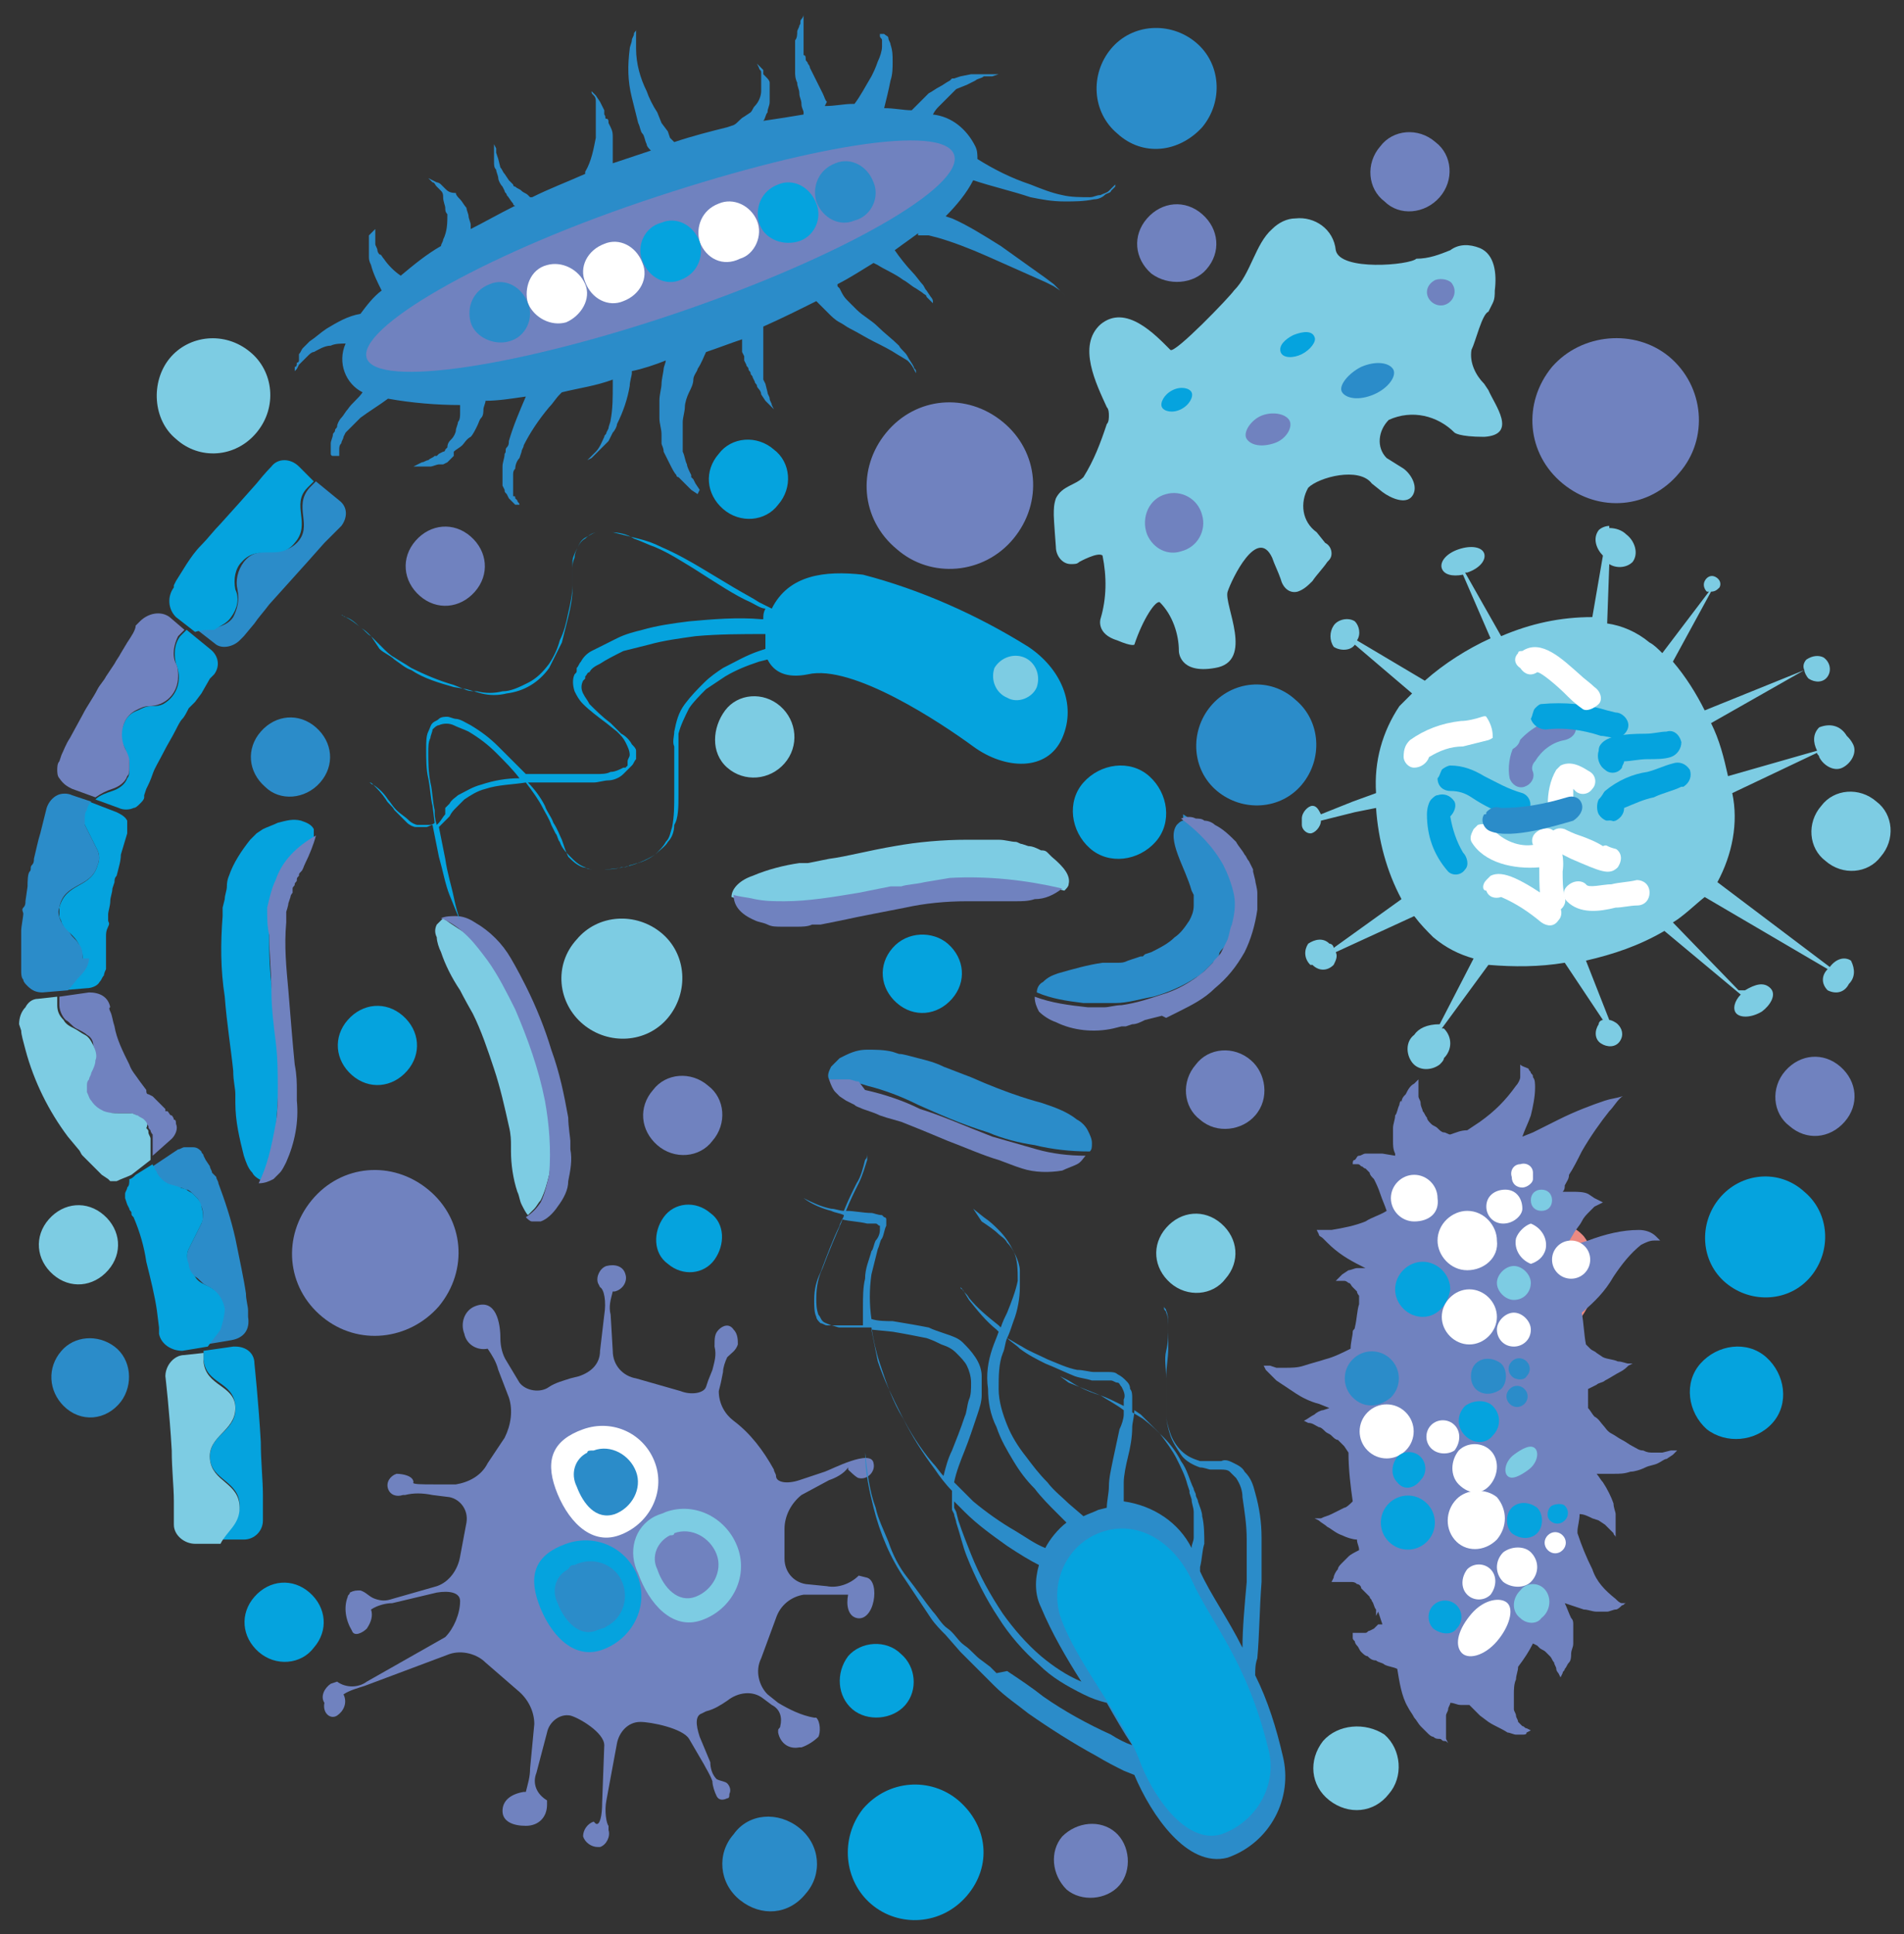 <?xml version="1.0" encoding="utf-8"?>
<!-- Generator: Adobe Illustrator 22.1.0, SVG Export Plug-In . SVG Version: 6.00 Build 0)  -->
<svg version="1.1" id="Layer_1" xmlns="http://www.w3.org/2000/svg" xmlns:xlink="http://www.w3.org/1999/xlink" x="0px" y="0px"
	 viewBox="0 0 89.8 91.2" style="enable-background:new 0 0 89.8 91.2;" xml:space="preserve">
<rect x="0" y="0" width="89.8" height="91.2" fill="#333333" stroke="none"/>
<style type="text/css">
	.st0{clip-path:url(#SVGID_2_);}
	.st1{fill:#EB8A82;}
	.st2{fill:#2B8CC9;}
	.st3{fill:#7082BF;}
	.st4{fill:#05A3DE;}
	.st5{fill:#FFFFFF;}
	.st6{fill:#7DCCE3;}
</style>
<title>mikrobiom</title>
<g>
	<defs>
		<rect id="SVGID_1_" x="0.8" y="0.7" width="88.4" height="89.9"/>
	</defs>
	<clipPath id="SVGID_2_">
		<use xlink:href="#SVGID_1_"  style="overflow:visible;"/>
	</clipPath>
	<g class="st0">
		<path class="st1" d="M74.7,58.3c-1.9-2.1-6,1.6-4.7,4.3c0.3,0.6,0.9,1,1.6,1.1c0.6,0,1.3-0.2,1.8-0.5c0.8-0.5,1.4-1.2,1.7-2.1
			C75.4,60.2,75.3,59.1,74.7,58.3"/>
		<path class="st1" d="M76.1,32.5c-0.6-0.2-1.2-0.3-1.8-0.1c-3.1,0.7-4.1,6.7-0.1,6.7C77.9,38.9,78.7,33.6,76.1,32.5"/>
		<path class="st1" d="M59.8,18.7c-0.5-1.1-1.8-1.5-2.9-1c-0.1,0.1-0.3,0.2-0.4,0.3c-1.3,0.9-2.6,3.3-1.1,4.5
			c0.7,0.5,1.7,0.6,2.5,0.3c1.6-0.6,2.6-2.1,2-3.6C59.9,19,59.8,18.8,59.8,18.7"/>
		<path class="st2" d="M16,21.5c0,0,0-0.1,0-0.1c0,0,0-0.1,0-0.1c0,0,0-0.1,0-0.1c0-0.1,0-0.2,0.1-0.3c0-0.1,0.1-0.2,0.1-0.3
			l0.1-0.2l0.1-0.1c0.1-0.1,0.2-0.2,0.3-0.3c0.1-0.1,0.2-0.2,0.3-0.3c0.4-0.3,0.9-0.6,1.3-0.9c1.1,0.2,2.3,0.3,3.4,0.3v0.1
			c0,0.1,0,0.2,0,0.3c0,0.1,0,0.3-0.1,0.4c0,0.1-0.1,0.3-0.1,0.4c0,0.1-0.1,0.3-0.2,0.4s-0.2,0.2-0.2,0.4L21.2,21l-0.1,0.1L21,21.2
			c0,0,0,0.1-0.1,0.1l-0.2,0.1l-0.1,0.1l-0.1,0c-0.1,0.1-0.2,0.1-0.3,0.2c-0.1,0-0.2,0.1-0.3,0.1l-0.2,0.1L19.5,22h0.2H20l0.3,0
			c0.1,0,0.3-0.1,0.4-0.1h0.1l0.1,0l0.2-0.1l0.1-0.1l0.1-0.1l0.1-0.1l0-0.2c0.1-0.1,0.3-0.2,0.4-0.3c0.1-0.1,0.2-0.3,0.4-0.4
			c0.1-0.1,0.2-0.3,0.3-0.5s0.1-0.3,0.2-0.4s0.1-0.3,0.1-0.4c0-0.1,0.1-0.3,0.1-0.4c0.6,0,1.2-0.1,1.9-0.2c-0.3,0.7-0.6,1.4-0.8,2.1
			c0,0.1,0,0.2-0.1,0.3s0,0.2-0.1,0.3c0,0.2-0.1,0.4-0.1,0.6c0,0.1,0,0.2,0,0.3c0,0.1,0,0.2,0,0.3v0.3l0.1,0.2c0,0.1,0,0.1,0.1,0.2
			l0.1,0.2l0.1,0.1l0.1,0.1l0.1,0.1h0.1l0.1,0l0,0c0-0.1-0.1-0.1-0.1-0.2l-0.1-0.1c0-0.1,0-0.1-0.1-0.1c0-0.1,0-0.1,0-0.2v-0.2v-0.2
			c0-0.1,0-0.2,0-0.2s0-0.2,0-0.2c0-0.1,0-0.2,0.1-0.3c0-0.2,0.1-0.4,0.2-0.5l0.1-0.3c0-0.1,0.1-0.2,0.1-0.3
			c0.3-0.6,0.7-1.2,1.2-1.8c0.2-0.2,0.3-0.4,0.5-0.6l0.1-0.1h0l0,0c0.8-0.2,1.6-0.3,2.4-0.6c0,0.1,0,0.2,0,0.3c0,0.5,0,1.1-0.1,1.6
			c0,0.1-0.1,0.3-0.1,0.4l-0.1,0.2c0,0.1-0.1,0.1-0.1,0.2c-0.1,0.2-0.2,0.5-0.4,0.7l-0.1,0.1c0,0-0.1,0.1-0.1,0.1
			c-0.1,0.1-0.1,0.1-0.2,0.2l-0.2,0.1l0.2-0.1l0.2-0.1l0.1-0.1l0.1-0.1c0.2-0.2,0.4-0.4,0.6-0.6l0.1-0.2l0.1-0.2
			c0.1-0.1,0.2-0.3,0.2-0.4c0.3-0.6,0.5-1.2,0.6-1.8c0-0.2,0.1-0.5,0.1-0.6c0,0,0-0.1,0-0.1c0.5-0.1,1.1-0.3,1.6-0.5
			c0,0.1-0.1,0.3-0.1,0.4s-0.1,0.5-0.1,0.7s-0.1,0.5-0.1,0.8c0,0.3,0,0.5,0,0.8c0,0.3,0.1,0.5,0.1,0.8v0.2c0,0.1,0,0.1,0,0.2
			s0.1,0.2,0.1,0.4c0.1,0.2,0.2,0.4,0.3,0.6c0.1,0.2,0.2,0.4,0.3,0.5c0,0,0,0.1,0.1,0.1c0,0,0.1,0.1,0.1,0.1l0.2,0.2l0.3,0.3
			l0.3,0.2L33,23.1l-0.2-0.3l-0.1-0.2l-0.1-0.1c0,0,0-0.1,0-0.1c-0.1-0.2-0.2-0.4-0.2-0.5c-0.1-0.2-0.1-0.4-0.2-0.6
			c0-0.1,0-0.2,0-0.3c0,0,0-0.1,0-0.2v-0.2c0-0.2,0-0.5,0-0.7c0-0.2,0.1-0.5,0.1-0.7c0-0.2,0.1-0.5,0.2-0.7s0.2-0.4,0.2-0.6
			s0.2-0.4,0.2-0.5c0.2-0.3,0.3-0.6,0.4-0.8l0,0c0.6-0.2,1.1-0.4,1.7-0.6c0,0,0,0.1,0,0.2v0.2c0,0.1,0,0.2,0,0.2l0.1,0.2v0.1
			c0,0,0,0.1,0,0.1l0.1,0.2c0,0.1,0.1,0.1,0.1,0.2c0,0.1,0.1,0.1,0.1,0.2c0,0.1,0.1,0.1,0.1,0.2l0.1,0.2c0,0.1,0.1,0.1,0.1,0.2
			s0.2,0.2,0.2,0.4l0.2,0.3l0.2,0.2l0.2,0.2l0.1,0.2l-0.1-0.2l-0.1-0.2c0-0.1-0.1-0.2-0.1-0.3s-0.1-0.2-0.1-0.3l-0.1-0.4l-0.1-0.2
			c0-0.1,0-0.1,0-0.2c0-0.1,0-0.1,0-0.2c0-0.1,0-0.1,0-0.2c0-0.1,0-0.1,0-0.2s0-0.1,0-0.2v-0.1c0,0,0-0.1,0-0.1v-0.3
			c0-0.1,0-0.1,0-0.2c0-0.1,0-0.1,0-0.2c0-0.1,0-0.1,0-0.2c0,0,0-0.1,0-0.1c0,0,0-0.1,0-0.1c0,0,0-0.1,0-0.1c0,0,0-0.1,0-0.1l0,0
			c0.9-0.4,1.7-0.8,2.5-1.2l0.2,0.2l0.2,0.2l0.2,0.2c0.1,0.1,0.3,0.3,0.5,0.4c0.2,0.1,0.3,0.2,0.5,0.3c0.4,0.2,0.7,0.4,1.1,0.6
			c0.4,0.2,0.8,0.4,1.1,0.6l0.5,0.3c0.1,0.1,0.2,0.2,0.3,0.4l0.1,0.2v0.1l0,0v0c0,0.1,0,0.1,0,0.2c0,0,0,0.1,0,0.1v0.3v-0.1v-0.1
			c0,0,0-0.1,0-0.1c0-0.1,0-0.1,0-0.2c0-0.1,0-0.1,0-0.2v0v0v-0.1c0-0.1-0.1-0.1-0.1-0.2c-0.1-0.2-0.2-0.3-0.3-0.5
			c-0.1-0.2-0.3-0.3-0.4-0.5c-0.3-0.3-0.7-0.6-1-0.9c-0.3-0.3-0.7-0.5-1-0.8s-0.3-0.3-0.4-0.4c-0.1-0.1-0.2-0.2-0.3-0.4l-0.1-0.2
			l-0.1-0.1v-0.1c0.6-0.3,1.2-0.7,1.7-1l0.2,0.1c0.3,0.2,0.8,0.4,1.2,0.7c0.2,0.1,0.4,0.3,0.6,0.4l0.3,0.2c0.1,0.1,0.2,0.1,0.2,0.2
			c0.1,0.1,0.1,0.1,0.2,0.2l0.1,0.1v0.1c0,0,0,0.1,0,0.1c0,0,0,0,0,0v0c0,0,0-0.1,0-0.1c0,0,0-0.1,0-0.1v-0.1c0-0.1-0.1-0.2-0.1-0.2
			l-0.2-0.3c-0.1-0.1-0.1-0.2-0.2-0.3s-0.3-0.4-0.5-0.6s-0.6-0.7-0.8-1c0.4-0.3,0.7-0.5,1.1-0.8v0.1h0.2h0.1h0.2l0.4,0.1
			c0.7,0.2,1.5,0.5,2.4,0.9c0.9,0.4,1.8,0.8,2.7,1.2l0.4,0.2l0.3,0.2l0.1,0.1l0.1,0.1V14v-0.1l-0.1-0.1l-0.1-0.1l-0.3-0.3l-0.4-0.3
			c-0.7-0.5-1.4-1-2.1-1.5c-0.8-0.5-1.6-1-2.3-1.3l-0.3-0.1c0.5-0.5,1-1.1,1.3-1.7c0.9,0.3,1.8,0.5,2.7,0.8c0.5,0.1,1,0.2,1.6,0.2
			c0.5,0,0.9,0,1.4-0.1c0.2,0,0.4-0.1,0.5-0.2c0.1-0.1,0.3-0.1,0.3-0.2c0.1-0.1,0.1-0.1,0.2-0.2c0,0,0-0.1,0-0.1l-0.1,0.1
			c-0.1,0.1-0.1,0.1-0.2,0.2c-0.1,0.1-0.2,0.1-0.4,0.2c-0.2,0-0.3,0.1-0.5,0.1c-0.4,0-0.9,0-1.3-0.1c-0.5-0.1-1-0.3-1.5-0.5
			c-0.9-0.3-1.7-0.7-2.5-1.2c0-0.2,0-0.4-0.1-0.6c-0.4-0.8-1.1-1.4-2-1.5c0.1-0.2,0.2-0.3,0.3-0.4c0.1-0.1,0.2-0.2,0.3-0.3
			c0.1-0.1,0.2-0.2,0.3-0.3l0.1-0.1l0.1-0.1L45.6,4L46,3.8c0.1-0.1,0.3-0.1,0.4-0.2h0.2h0.2l0.3-0.1h0.3h0.2h-0.2h-0.3
			c-0.1,0-0.2,0-0.4,0h-0.4c-0.2,0-0.3,0-0.5,0l-0.5,0.1l-0.3,0.1h-0.1l-0.1,0.1c-0.2,0.1-0.3,0.2-0.5,0.3c-0.2,0.1-0.3,0.2-0.5,0.3
			c-0.2,0.2-0.5,0.5-0.7,0.7l-0.1,0.1c-0.4,0-0.8-0.1-1.3-0.1c0.1-0.4,0.2-0.8,0.3-1.3c0.1-0.3,0.1-0.6,0.1-0.9c0-0.3,0-0.5-0.1-0.8
			c0-0.1-0.1-0.2-0.1-0.3c0-0.1-0.1-0.1-0.2-0.2h-0.1h-0.1l0,0l0,0l0,0v0.1c0,0.1,0.1,0.1,0.1,0.2c0,0.1,0,0.2,0,0.3
			c0,0.2-0.1,0.5-0.2,0.7c-0.1,0.3-0.2,0.5-0.3,0.7c-0.3,0.5-0.5,0.9-0.8,1.3l-0.1,0c-0.4,0-0.8,0.1-1.3,0.1L39,4.8
			c-0.1-0.1-0.1-0.2-0.2-0.4l-0.2-0.4l-0.2-0.4l-0.2-0.4c0-0.1-0.1-0.2-0.1-0.2c0-0.1-0.1-0.1-0.1-0.2c0-0.1,0-0.2-0.1-0.2
			c0-0.1,0-0.1,0-0.2c0-0.1,0-0.1,0-0.2V1.9c0-0.1,0-0.3,0-0.4s0-0.2,0-0.3c0-0.1,0-0.2,0-0.3c0-0.2,0-0.2,0-0.2s0,0.1-0.1,0.2
			s0,0.2-0.1,0.3c0,0.1-0.1,0.2-0.1,0.3c0,0.1,0,0.3-0.1,0.4c0,0.1,0,0.2,0,0.2v0.2c0,0.1,0,0.2,0,0.2c0,0.1,0,0.2,0,0.3
			c0,0.1,0,0.2,0,0.3c0,0.1,0,0.2,0,0.3s0,0.3,0.1,0.5c0,0.2,0.1,0.3,0.1,0.5s0.1,0.3,0.1,0.5s0.1,0.3,0.1,0.4s0,0,0,0.1
			c-0.6,0.1-1.2,0.2-1.9,0.3c0.1-0.1,0.1-0.3,0.2-0.4c0-0.2,0.1-0.3,0.1-0.5c0-0.2,0-0.3,0-0.5c0-0.1,0-0.1,0-0.2c0-0.1,0-0.1,0-0.2
			c0-0.1-0.1-0.2-0.2-0.3l-0.1-0.1L36,3.3c-0.1-0.1-0.1-0.1-0.2-0.2L35.7,3l0.1,0.2c0,0.1,0.1,0.1,0.1,0.2v0.1c0,0,0,0.1,0,0.1
			c0,0.1,0,0.2,0,0.3c0,0.1,0,0.1,0,0.2c0,0.1,0,0.1,0,0.2c0,0.2-0.1,0.5-0.3,0.7c-0.1,0.1-0.1,0.2-0.2,0.3l-0.3,0.2
			c-0.2,0.1-0.3,0.3-0.5,0.4L34.3,6c-0.8,0.2-1.6,0.4-2.5,0.7l0,0l-0.2-0.2l-0.1-0.3l-0.3-0.4L31,5.3c-0.2-0.3-0.4-0.7-0.5-1
			C30.2,3.7,30,3,30,2.3c0-0.2,0-0.3,0-0.4c0-0.1,0-0.2,0-0.3c0-0.1,0-0.1,0-0.2V1.3v0.1c0,0.1-0.1,0.1-0.1,0.2
			c0,0.1-0.1,0.2-0.1,0.3c0,0.1-0.1,0.3-0.1,0.4c-0.1,0.8-0.1,1.5,0.1,2.3c0.1,0.4,0.2,0.8,0.3,1.2c0.1,0.2,0.1,0.4,0.2,0.5
			s0.1,0.3,0.2,0.5c0,0.1,0.1,0.2,0.2,0.3l-0.9,0.3l-0.9,0.3c0-0.4,0-0.8,0-1.2c0-0.2,0-0.3-0.1-0.5l-0.1-0.2c0-0.1,0-0.2-0.1-0.2
			s0-0.1-0.1-0.2V5.2L28.4,5l-0.1-0.2l-0.2-0.3l-0.2-0.2l-0.1-0.2l0.1,0.2c0,0.1,0,0.1,0.1,0.2s0.1,0.2,0.1,0.3s0,0.1,0,0.2v0.2v0.2
			c0,0.1,0,0.1,0,0.2c0,0.1,0,0.2,0,0.2v0.2c0,0.2,0,0.3,0,0.5c-0.1,0.5-0.2,1.1-0.5,1.6v0.1c-0.9,0.4-1.7,0.7-2.5,1.1H25l-0.1-0.1
			c-0.1-0.1-0.2-0.1-0.3-0.2c-0.1-0.1-0.2-0.1-0.3-0.2c-0.1,0-0.1-0.1-0.1-0.1L24,8.5l-0.2-0.3c-0.1-0.1-0.1-0.2-0.2-0.3l-0.1-0.4
			l-0.1-0.3c0,0,0-0.1,0-0.1c0,0,0-0.1,0-0.1l-0.1-0.2l0-0.2v0.2c0,0.1,0,0.2,0,0.2v0.1c0,0.1,0,0.1,0,0.1s0,0.2,0,0.4
			s0,0.3,0.1,0.4c0,0.1,0.1,0.3,0.1,0.4c0,0.1,0.1,0.3,0.2,0.4l0.1,0.2c0,0.1,0.1,0.1,0.1,0.2c0.1,0.1,0.2,0.3,0.3,0.4
			c0,0.1,0.1,0.1,0.1,0.1c-0.8,0.4-1.5,0.8-2.1,1.1v-0.2c0-0.1-0.1-0.3-0.1-0.4c0-0.1-0.1-0.3-0.1-0.4c-0.1-0.1-0.2-0.3-0.3-0.4
			c-0.1-0.1-0.2-0.2-0.2-0.3C21.2,9.1,21.1,9,21,8.9l-0.1-0.1l-0.1-0.1c-0.1-0.1-0.2-0.1-0.2-0.1l-0.2-0.1l-0.2-0.1l0.1,0.1l0.1,0.1
			c0.1,0,0.1,0.1,0.2,0.2c0,0,0.1,0.1,0.1,0.1l0.1,0.1c0.1,0.1,0.1,0.2,0.1,0.3C20.9,9.5,21,9.7,21,9.8c0,0.1,0,0.2,0.1,0.3
			c0,0.4,0,0.8-0.2,1.2c0,0.1-0.1,0.2-0.1,0.3c-0.7,0.4-1.3,0.9-1.9,1.4l0,0c-0.3-0.2-0.6-0.5-0.8-0.8c-0.1-0.1-0.1-0.2-0.2-0.2
			c-0.1-0.1-0.1-0.2-0.1-0.2c0-0.1-0.1-0.2-0.1-0.3c0,0,0-0.1,0-0.1v-0.2c0,0,0-0.1,0-0.1s0-0.1,0-0.2l0-0.1l-0.1,0.1
			c0,0-0.1,0.1-0.1,0.1l-0.1,0.1c0,0,0,0.1,0,0.1s0,0.1,0,0.1s0,0.1,0,0.1c0,0.1,0,0.2,0,0.3c0,0.1,0,0.2,0,0.4c0,0.1,0,0.2,0.1,0.4
			c0.1,0.4,0.3,0.8,0.5,1.2l0,0c-0.4,0.3-0.7,0.7-1,1.1c-0.6,0.1-1.1,0.4-1.6,0.7c-0.3,0.2-0.5,0.4-0.8,0.6
			c-0.1,0.1-0.2,0.2-0.3,0.3c-0.1,0.1-0.1,0.2-0.2,0.3L14.1,17c0,0,0,0.1-0.1,0.1c0,0.1,0,0.2-0.1,0.2c0,0.1,0,0.1,0,0.1v0.1v0
			l0.1-0.1l0.1-0.2l0.1-0.1l0.1-0.1c0.1-0.1,0.2-0.2,0.2-0.2c0.1-0.1,0.2-0.2,0.3-0.2c0.2-0.1,0.5-0.3,0.8-0.3
			c0.2-0.1,0.5-0.1,0.7-0.1c-0.4,0.9,0,1.9,0.8,2.3c0,0,0,0,0,0c-0.2,0.3-0.5,0.5-0.7,0.8c-0.1,0.1-0.2,0.3-0.3,0.4
			c-0.1,0.1-0.2,0.3-0.2,0.4c0,0.1-0.1,0.1-0.1,0.2c0,0.1-0.1,0.1-0.1,0.2c0,0.1-0.1,0.3-0.1,0.4c0,0.1,0,0.2,0,0.3c0,0,0,0.1,0,0.1
			c0,0,0,0.1,0,0.1c0,0,0,0.1,0.1,0.1v0c0,0,0,0,0,0"/>
		<path class="st3" d="M17.3,16.9c-0.5-1.4,5.3-4.8,13-7.4S44.5,5.8,45,7.3s-5.3,4.8-12.9,7.4S17.8,18.3,17.3,16.9"/>
		<path class="st2" d="M38.5,9.5c-0.2-0.7,0.1-1.5,0.9-1.8c0.7-0.3,1.5,0.1,1.8,0.9c0,0,0,0,0,0c0.3,0.7-0.1,1.6-0.9,1.8
			C39.6,10.7,38.8,10.3,38.5,9.5"/>
		<path class="st4" d="M35.8,10.5c-0.2-0.7,0.1-1.5,0.9-1.8c0.7-0.3,1.5,0.1,1.8,0.9c0,0,0,0,0,0c0.3,0.7-0.1,1.6-0.9,1.8
			C36.8,11.6,36,11.2,35.8,10.5"/>
		<path class="st5" d="M33,11.4c-0.2-0.7,0.1-1.5,0.9-1.8c0.7-0.3,1.5,0.1,1.8,0.8c0,0,0,0,0,0c0.3,0.7-0.1,1.6-0.8,1.8c0,0,0,0,0,0
			C34.1,12.6,33.3,12.2,33,11.4C33,11.5,33,11.5,33,11.4"/>
		<path class="st4" d="M30.3,12.3c-0.3-0.7,0.1-1.6,0.9-1.8c0.7-0.3,1.5,0.1,1.8,0.9c0,0,0,0,0,0c0.2,0.7-0.1,1.5-0.9,1.8
			C31.4,13.5,30.6,13.1,30.3,12.3C30.3,12.3,30.3,12.3,30.3,12.3"/>
		<path class="st5" d="M27.6,13.3c-0.3-0.7,0.1-1.5,0.9-1.8c0.7-0.3,1.5,0.1,1.8,0.9c0.3,0.7-0.1,1.5-0.9,1.8c0,0,0,0,0,0
			C28.7,14.5,27.9,14.1,27.6,13.3C27.6,13.3,27.6,13.3,27.6,13.3"/>
		<path class="st5" d="M24.9,14.3c-0.2-0.7,0.1-1.6,0.9-1.8c0.7-0.2,1.5,0.2,1.8,0.9s-0.2,1.5-0.9,1.8C26,15.4,25.2,15,24.9,14.3"/>
		<path class="st2" d="M22.2,15.2c-0.2-0.7,0.1-1.5,0.9-1.8c0.7-0.3,1.5,0.1,1.8,0.9c0,0,0,0,0,0c0.3,0.7-0.1,1.6-0.9,1.8
			C23.3,16.3,22.4,15.9,22.2,15.2L22.2,15.2"/>
		<path class="st6" d="M66.7,48.8c-0.4,0.3-0.4,0.9-0.1,1.3c0.3,0.4,0.9,0.4,1.3,0.1c0.1-0.1,0.2-0.2,0.2-0.3c0.4-0.4,0.4-1,0-1.4
			c0,0,0,0,0,0L68,48.5l2.2-3c1.2,0.1,2.4,0.1,3.6-0.1l1.8,2.7c-0.1,0-0.2,0.1-0.2,0.2c-0.2,0.3-0.2,0.7,0.1,0.9
			c0.3,0.2,0.7,0.2,0.9-0.1c0.2-0.3,0.1-0.6-0.1-0.8c-0.1-0.1-0.3-0.2-0.4-0.2l-1.1-2.8c1.3-0.3,2.5-0.7,3.7-1.4l3.6,3
			c-0.3,0.3-0.4,0.7-0.2,0.9s0.7,0.2,1.2-0.1l0.1,0.1l-0.1-0.1c0.4-0.3,0.7-0.8,0.4-1.1s-0.7-0.2-1.2,0.1L82,46.7l-3.1-3.2
			c0.5-0.3,1-0.8,1.5-1.2l5.8,3.4c-0.3,0.3-0.3,0.7,0,1c0.4,0.2,0.8,0.1,1-0.3c0.3-0.3,0.3-0.7,0.1-1.1c-0.3-0.2-0.7-0.1-1,0.3l0,0
			l-5.3-4c0.7-1.3,1-2.8,0.7-4.2l4-1.9c0,0.1,0.1,0.1,0.1,0.2c0.2,0.4,0.7,0.7,1.1,0.5c0.4-0.2,0.7-0.7,0.5-1.1
			c-0.1-0.2-0.2-0.3-0.3-0.4c-0.3-0.5-0.8-0.6-1.3-0.4c-0.3,0.3-0.3,0.7-0.1,1.1l-4.2,1.2c-0.2-0.9-0.4-1.7-0.8-2.5l4.4-2.5
			c0,0.1,0.1,0.3,0.2,0.4c0.3,0.2,0.7,0.2,0.9-0.1c0,0,0,0,0,0c0.2-0.3,0.1-0.7-0.2-0.9c-0.2-0.1-0.5-0.1-0.8,0.1
			c-0.1,0.1-0.2,0.3-0.1,0.5l-4.7,1.9c-0.4-0.8-0.9-1.6-1.5-2.3l1.8-3.3c0.2,0,0.3-0.1,0.4-0.2c0.1-0.2,0-0.4-0.2-0.5
			c-0.2-0.1-0.4,0-0.5,0.2c-0.1,0.2,0,0.4,0.1,0.5l0.1,0l-2.2,2.9c-0.2-0.2-0.4-0.4-0.6-0.5c-0.6-0.5-1.3-0.8-2-0.9l0.1-2.8
			c0.3,0.2,0.8,0.2,1.1-0.1c0.3-0.4,0.1-1-0.3-1.3c-0.2-0.2-0.5-0.3-0.8-0.3v-0.2v0.1c-0.2,0-0.4,0.1-0.5,0.2
			c-0.3,0.4-0.1,0.9,0.2,1.2l-0.5,2.9c-1.5,0-2.9,0.3-4.3,0.9L69.1,27h0.1c0.6-0.2,0.9-0.6,0.8-0.9s-0.6-0.4-1.2-0.2
			s-0.9,0.6-0.8,0.9s0.5,0.4,1,0.3l1.3,3c-1.1,0.5-2.2,1.2-3.1,2l-3.2-1.9c0.2-0.3,0.1-0.7-0.1-0.9c-0.3-0.2-0.8-0.1-1,0.2l0,0l0,0
			l0,0c-0.2,0.3-0.2,0.7,0,1c0.3,0.2,0.8,0.2,1-0.1l2.7,2.3c-0.2,0.2-0.4,0.4-0.6,0.6c-0.8,1.2-1.2,2.6-1.1,4.1l-1.1,0.4l-1.5,0.6
			c-0.1-0.2-0.2-0.4-0.4-0.4s-0.5,0.3-0.5,0.6v0.2v0.1c0,0.2,0.2,0.4,0.4,0.4c0.2,0,0.5-0.3,0.5-0.6l1.6-0.4l1-0.2
			c0.1,1.5,0.5,3,1.2,4.3l-3.2,2.3c0-0.1-0.1-0.2-0.2-0.2c-0.3-0.3-0.7-0.2-1,0c0,0,0,0,0,0c-0.2,0.3-0.2,0.7,0.1,1c0,0,0,0,0.1,0
			c0.3,0.3,0.7,0.3,1,0c0,0,0,0,0,0c0.1-0.2,0.2-0.4,0.1-0.6l3.7-1.7c0.3,0.4,0.6,0.7,0.9,1c0.6,0.5,1.2,0.8,1.9,1l-1.6,3.1
			C67.3,48.3,66.9,48.5,66.7,48.8"/>
		<path class="st4" d="M75.5,35.1c0.3-0.4,1.1-0.5,2.1-0.5c0.4,0,0.7-0.1,1-0.1c0.3-0.1,0.6,0.1,0.7,0.5c0,0.3-0.2,0.6-0.5,0.7
			c-0.3,0.1-0.7,0.1-1.1,0.1s-0.8,0.1-1.1,0.1c0,0.1-0.1,0.2-0.1,0.3c-0.2,0.3-0.6,0.3-0.8,0.1c-0.3-0.2-0.4-0.6-0.3-0.9
			C75.4,35.2,75.5,35.1,75.5,35.1"/>
		<path class="st5" d="M73.4,36.3c0.1-0.1,0.2-0.2,0.2-0.2c0.6-0.3,1.2,0.2,1.4,0.3c0.3,0.2,0.3,0.6,0.1,0.8c0,0,0,0,0,0
			c-0.2,0.3-0.6,0.3-0.8,0.1l-0.1-0.1c0,0.2,0,0.4,0,0.6c0.1,0.3-0.2,0.6-0.5,0.7c-0.3,0.1-0.6-0.2-0.7-0.5c0,0,0-0.1,0-0.1
			C73,37.4,73.1,36.8,73.4,36.3"/>
		<path class="st3" d="M71.6,35c0.5-0.6,1.2-1,2-1.2c0.3-0.1,0.6,0.1,0.7,0.4c0,0,0,0,0,0c0.1,0.3-0.1,0.6-0.5,0.7c0,0,0,0,0,0
			c-0.6,0.1-1.1,0.5-1.4,1c-0.1,0.1-0.2,0.3-0.1,0.5c0.1,0.3-0.1,0.6-0.4,0.7c-0.3,0.1-0.6-0.1-0.7-0.4c0,0,0,0,0,0
			c-0.1-0.5,0-1.1,0.2-1.5C71.4,35.2,71.5,35.1,71.6,35"/>
		<path class="st5" d="M73.1,39.3c0.2-0.2,0.4-0.3,0.7-0.2c0.2,0.1,0.4,0.2,0.7,0.3s0.8,0.3,1.1,0.5c0.2-0.1,0.5,0,0.7,0.2
			c0.2,0.2,0.2,0.5,0,0.8l0,0c-0.4,0.4-0.8,0.2-2.2-0.4l-0.6-0.3c-0.3-0.1-0.5-0.4-0.3-0.7c0,0,0,0,0,0
			C73.1,39.4,73.1,39.4,73.1,39.3"/>
		<path class="st4" d="M68,36.3c0.1-0.1,0.3-0.2,0.4-0.2c0.6,0,1.1,0.2,1.6,0.5c0.6,0.3,1.1,0.6,1.8,0.8c0.3,0.1,0.5,0.5,0.3,0.8
			s-0.5,0.5-0.8,0.3c-0.7-0.2-1.3-0.5-1.9-0.9c-0.3-0.2-0.6-0.3-1-0.3c-0.3,0-0.6-0.2-0.6-0.6c0,0,0,0,0,0
			C67.9,36.6,67.9,36.5,68,36.3"/>
		<path class="st5" d="M66.5,34.9c0.7-0.5,1.5-0.8,2.4-0.9c0.3,0,0.7-0.1,1-0.2c0.3-0.1,0.6,0.1,0.7,0.4c0,0,0,0,0,0
			c0.1,0.3-0.1,0.6-0.4,0.7c0,0,0,0,0,0c-0.4,0.1-0.8,0.2-1.2,0.3c-0.6,0-1.1,0.2-1.6,0.5c-0.1,0.3-0.4,0.5-0.7,0.5
			c-0.3,0-0.5-0.3-0.5-0.5C66.2,35.3,66.3,35.1,66.5,34.9"/>
		<path class="st4" d="M72.4,33.4c0.1-0.1,0.2-0.2,0.3-0.2c1.1-0.1,2.1,0,3.1,0.3l0.4,0.1c0.3,0,0.6,0.3,0.6,0.6c0,0,0,0,0,0
			c0,0.3-0.3,0.6-0.6,0.6c-0.2,0-0.5-0.1-0.7-0.1c-0.9-0.3-1.8-0.4-2.6-0.3c-0.3,0-0.6-0.2-0.7-0.5C72.3,33.7,72.3,33.5,72.4,33.4"
			/>
		<path class="st4" d="M75.7,37.3c0.6-0.5,1.3-0.8,2-0.9c0.4-0.1,0.8-0.3,1.2-0.4c0.3-0.1,0.6,0,0.8,0.3c0.1,0.3,0,0.6-0.3,0.8
			c0,0,0,0-0.1,0c-0.4,0.2-0.9,0.3-1.3,0.5c-0.5,0.1-0.9,0.3-1.4,0.5c0,0.3-0.2,0.5-0.4,0.6c-0.3,0.1-0.6,0-0.8-0.3
			c-0.1-0.2-0.1-0.5,0-0.7C75.6,37.5,75.6,37.4,75.7,37.3"/>
		<path class="st6" d="M75.4,38.9c0.2-0.2,0.6-0.3,0.8-0.1c0.6,0.4,1.5-0.3,1.9-0.7c0.2-0.3,0.6-0.3,0.8-0.1
			c0.3,0.2,0.3,0.6,0.1,0.8c0,0-0.1,0.1-0.1,0.1c-1.2,1.2-2.5,1.5-3.4,0.8C75.3,39.5,75.2,39.1,75.4,38.9
			C75.4,38.9,75.4,38.9,75.4,38.9L75.4,38.9"/>
		<path class="st5" d="M73.9,41.8L73.9,41.8c0.3-0.3,0.7-0.3,0.9-0.1c0.1,0.2,0.8,0,1.2,0c0.4-0.1,0.8-0.1,1.2-0.2
			c0.3,0,0.6,0.2,0.6,0.6c0,0,0,0,0,0c0,0.3-0.2,0.6-0.6,0.6c0,0,0,0,0,0c-0.3,0-0.7,0.1-1,0.1c-0.8,0.2-1.7,0.3-2.3-0.3
			C73.7,42.3,73.7,42,73.9,41.8"/>
		<path class="st5" d="M69.5,39.1c0.1-0.1,0.1-0.1,0.2-0.2c0.3-0.1,0.6,0,0.8,0.3c0.5,0.5,1.3,0.8,2,0.6c0.3,0,0.6,0.2,0.6,0.5
			c0,0,0,0,0,0c0,0.3-0.2,0.6-0.5,0.6c-1.2,0.1-2.6-0.2-3.2-1.2C69.3,39.5,69.4,39.3,69.5,39.1"/>
		<path class="st4" d="M67.5,37.7c0.1-0.1,0.2-0.2,0.3-0.2c0.3-0.1,0.6,0,0.8,0.3c0.1,0.2,0,0.5-0.2,0.7c0.1,0.6,0.3,1.2,0.6,1.7
			c0.2,0.2,0.3,0.6,0.1,0.8c-0.2,0.3-0.6,0.3-0.8,0.1c-0.7-0.8-1-1.7-1-2.7C67.3,38.1,67.4,37.8,67.5,37.7"/>
		<path class="st5" d="M70.1,41.5c0.1-0.1,0.1-0.1,0.2-0.2c0.6-0.3,1.5,0.2,3.1,1.3c0.3,0.2,0.3,0.6,0.1,0.8
			c-0.2,0.3-0.5,0.3-0.8,0.1c0,0,0,0,0,0c-0.6-0.5-1.2-0.9-1.9-1.2c-0.3,0.1-0.6,0-0.7-0.3C69.9,42,69.9,41.7,70.1,41.5"/>
		<path class="st5" d="M72.4,39.3L72.4,39.3c0.3-0.3,0.7-0.3,0.9-0.1c0.3,0.6,0.5,1.2,0.4,1.9c0,0.4,0,0.8,0.1,1.2
			c0.1,0.3-0.1,0.6-0.4,0.7c0,0,0,0,0,0c-0.3,0.1-0.6-0.1-0.7-0.4c0,0,0,0,0,0c-0.1-0.5-0.1-1-0.1-1.5c0-0.4,0-0.7-0.1-1.1
			C72.2,39.9,72.2,39.5,72.4,39.3"/>
		<path class="st2" d="M70.1,38.3c0.2-0.2,0.4-0.3,0.7-0.2c1.1,0,2.1-0.2,3.1-0.5c0.3-0.1,0.6,0,0.7,0.3c0,0,0,0,0,0
			c0.1,0.3-0.1,0.6-0.4,0.8c-0.7,0.2-2.9,0.9-3.9,0.5c-0.3-0.1-0.5-0.5-0.3-0.8C70.1,38.4,70.1,38.4,70.1,38.3"/>
		<path class="st5" d="M71.6,30.8c0-0.1,0.1-0.1,0.2-0.1c0.9-0.6,1.9,0.4,2.7,1.1c0.2,0.2,0.5,0.4,0.7,0.6c0.3,0.2,0.4,0.6,0.2,0.8
			s-0.6,0.4-0.8,0.2c-0.3-0.2-0.6-0.5-0.8-0.7c-0.3-0.3-1.1-1-1.3-1c-0.3,0.2-0.6,0.1-0.8-0.2c0,0,0,0,0,0
			C71.4,31.3,71.4,31,71.6,30.8"/>
		<path class="st6" d="M69.2,32.6c0.1-0.1,0.2-0.2,0.3-0.2c0.5-0.1,1,0.1,1.4,0.4c0.6,0.5,0.9,1.2,0.8,2c0,0.3-0.3,0.6-0.7,0.6
			c-0.3,0-0.6-0.3-0.6-0.7l0,0c0-0.3-0.1-0.6-0.3-0.9c-0.1-0.1-0.3-0.2-0.5-0.3c-0.3,0.1-0.6-0.1-0.7-0.4C69,33,69,32.8,69.2,32.6"
			/>
		<path class="st2" d="M11.3,30.2L11.3,30.2l0.2-0.2l0.5-0.6c0.2-0.3,0.4-0.5,0.7-0.9l0.9-1l0.9-1l0.8-0.9l0.8-0.8
			c0.3-0.4,0.3-0.9-0.1-1.2c0,0,0,0,0,0l-1.1-0.9c-0.1,0.1-0.2,0.2-0.3,0.3c-0.8,0.9,0.2,1.8-0.6,2.6s-1.8,0-2.5,0.9
			c-0.3,0.4-0.4,0.9-0.3,1.3c0.1,0.5,0,0.9-0.2,1.3c-0.2,0.3-0.5,0.4-0.8,0.5c-0.3,0-0.6,0.1-0.9,0.1l0.9,0.7
			C10.5,30.6,11,30.5,11.3,30.2"/>
		<path class="st4" d="M10.9,29.1c0.3-0.4,0.4-0.9,0.2-1.3c-0.1-0.5,0-1,0.3-1.3c0.8-0.9,1.8,0,2.5-0.9c0.8-0.9-0.2-1.8,0.6-2.6
			c0.1-0.1,0.2-0.2,0.3-0.3L14.1,22c-0.4-0.4-1-0.4-1.3,0c0,0-0.3,0.3-0.7,0.8l-0.8,0.9l-0.9,1c-0.3,0.3-0.6,0.7-0.9,1
			S9,26.3,8.8,26.6l-0.5,0.8l-0.1,0.2v0.1c-0.3,0.4-0.3,1,0.1,1.4l0.9,0.7c0.3-0.1,0.6-0.1,0.9-0.1C10.4,29.5,10.7,29.4,10.9,29.1"
			/>
		<path class="st4" d="M6.8,37.5l0.1-0.3c0.1-0.2,0.2-0.4,0.3-0.7s0.3-0.6,0.5-1s0.4-0.7,0.6-1.1c0.1-0.2,0.2-0.4,0.3-0.5
			s0.2-0.3,0.3-0.5L9,33.3l0.2-0.2l0.3-0.4L9.9,32l0.2-0.2c0.3-0.4,0.2-0.9-0.2-1.2c0,0,0,0,0,0l-1.1-0.9c-0.1,0.1-0.2,0.2-0.3,0.3
			c-0.3,0.4-0.3,0.9-0.2,1.3c0.3,0.7,0.1,1.5-0.6,1.9c-0.2,0.1-0.4,0.1-0.6,0.1c-0.2,0-0.4,0.1-0.6,0.2C6.2,33.6,6,33.8,5.9,34
			c-0.1,0.2-0.2,0.5-0.2,0.7c0,0.2,0.1,0.4,0.2,0.6C6,35.6,6.1,35.8,6.1,36c0,0.1,0,0.2,0,0.3c0,0.1,0,0.3-0.1,0.4
			c-0.1,0.3-0.4,0.5-0.7,0.6c-0.3,0.1-0.6,0.2-0.8,0.4l1.1,0.4c0.2,0.1,0.5,0.1,0.7,0c0.1,0,0.2-0.1,0.3-0.2
			c0.1-0.1,0.2-0.2,0.2-0.3"/>
		<path class="st3" d="M6,36.6c0.1-0.1,0.1-0.2,0.1-0.4c0-0.1,0-0.2,0-0.3c0-0.2-0.1-0.4-0.2-0.6c-0.2-0.4-0.2-0.9,0-1.3
			c0.1-0.2,0.3-0.4,0.5-0.5c0.2-0.1,0.4-0.2,0.6-0.2c0.8,0,1.4-0.6,1.4-1.4c0-0.2,0-0.4-0.1-0.6c-0.2-0.4-0.1-0.9,0.1-1.3
			c0.1-0.1,0.2-0.2,0.3-0.3l-0.7-0.6c-0.4-0.3-1-0.2-1.4,0.2l-0.2,0.2C6.4,29.7,6.2,30,6,30.3l-0.3,0.5c-0.1,0.2-0.2,0.3-0.3,0.5
			L5,31.9c-0.1,0.2-0.3,0.4-0.4,0.6c-0.2,0.4-0.5,0.8-0.7,1.2l-0.6,1.1c-0.2,0.3-0.3,0.6-0.4,0.8l-0.1,0.3c-0.1,0.1-0.1,0.3-0.1,0.4
			c0,0.1,0,0.3,0.1,0.4C3,37,3.2,37.1,3.4,37.2l1.1,0.4c0.3-0.2,0.5-0.3,0.8-0.4C5.6,37.1,5.9,36.9,6,36.6"/>
		<path class="st4" d="M5,45.7c0,0,0-0.1,0-0.3c0-0.1,0-0.2,0-0.3c0-0.1,0-0.3,0-0.4s0-0.3,0-0.5s0-0.3,0.1-0.5s0-0.2,0-0.3
			s0-0.2,0-0.3s0.1-0.4,0.1-0.6s0.1-0.4,0.1-0.6l0.1-0.3c0-0.1,0-0.2,0.1-0.3c0.1-0.4,0.2-0.7,0.2-1l0.3-1C6,39.2,6,38.9,6,38.7
			c-0.1-0.2-0.3-0.3-0.5-0.4l-1.3-0.5C4.1,38,4,38.1,4,38.2c-0.1,0.2-0.1,0.5,0,0.7c0.1,0.2,0.2,0.4,0.3,0.6
			c0.1,0.2,0.2,0.4,0.3,0.6c0.1,0.2,0.1,0.5,0,0.7c-0.3,1.1-1.5,0.8-1.8,2c0,0.1,0,0.3,0,0.4c0,0.1,0.1,0.2,0.1,0.3
			c0.1,0.2,0.2,0.4,0.4,0.5c0.2,0.2,0.3,0.3,0.4,0.5c0.1,0.2,0.2,0.4,0.2,0.7c0,0.3-0.1,0.6-0.4,0.8c-0.2,0.2-0.4,0.4-0.6,0.7
			l1.2-0.1c0.2,0,0.5-0.1,0.6-0.3c0.1-0.1,0.1-0.2,0.2-0.3C4.9,46,4.9,45.9,5,45.7"/>
		<path class="st2" d="M3.9,45.2c0-0.2,0-0.5-0.2-0.7c-0.1-0.2-0.3-0.3-0.4-0.5c-0.2-0.2-0.3-0.3-0.4-0.5c-0.1-0.2-0.2-0.5-0.1-0.7
			c0.2-1.2,1.5-0.9,1.8-2c0.1-0.2,0.1-0.5,0-0.7c-0.1-0.2-0.2-0.4-0.3-0.6c-0.1-0.2-0.2-0.4-0.3-0.6c0-0.1,0-0.2,0-0.3
			c0-0.1,0-0.3,0.1-0.4c0-0.1,0.1-0.3,0.2-0.4l-0.9-0.3c-0.2-0.1-0.5-0.1-0.7,0c-0.2,0.1-0.4,0.3-0.5,0.6l-0.3,1.2
			c-0.1,0.3-0.2,0.8-0.3,1.2c0,0.1,0,0.2-0.1,0.3s0,0.2-0.1,0.3s-0.1,0.5-0.1,0.7l-0.1,0.7c0,0.1,0,0.2-0.1,0.3s0,0.2,0,0.3
			S1,43.7,1,43.9s0,0.4,0,0.6s0,0.4,0,0.5v0.8c0,0.1,0,0.3,0.1,0.4c0,0.1,0.1,0.2,0.2,0.3c0.2,0.2,0.4,0.3,0.7,0.3l1.2-0.1
			c0.2-0.2,0.4-0.5,0.6-0.7c0.2-0.2,0.4-0.5,0.4-0.8"/>
		<path class="st3" d="M7.8,52.3l-0.2-0.2l-0.2-0.2c-0.1-0.1-0.2-0.2-0.2-0.2L7,51.6c-0.1,0-0.1-0.1-0.1-0.2L6.6,51
			c-0.2-0.3-0.4-0.5-0.5-0.8c-0.3-0.6-0.6-1.2-0.7-1.8c-0.1-0.3-0.1-0.5-0.2-0.7s0-0.2,0-0.2c-0.1-0.5-0.5-0.7-1-0.7L2.8,47
			c0,0.1,0,0.3,0,0.4c0,0.2,0.1,0.5,0.3,0.7c0.2,0.1,0.3,0.3,0.5,0.4c0.2,0.1,0.4,0.2,0.5,0.3c0.2,0.1,0.3,0.3,0.3,0.5
			c0.1,0.2,0.1,0.5,0,0.7c-0.1,0.2-0.1,0.4-0.2,0.6c-0.1,0.2-0.2,0.4-0.2,0.6c0,0.1,0,0.2,0,0.3c0,0.1,0.1,0.3,0.2,0.4
			c0.1,0.2,0.3,0.4,0.6,0.5c0.2,0.1,0.4,0.1,0.7,0.1h0.3c0.1,0,0.2,0,0.3,0c0.1,0,0.2,0,0.3,0.1c0.1,0,0.2,0.1,0.3,0.2
			C6.8,52.8,6.9,53,7,53.1c0,0.1,0,0.1,0.1,0.2c0,0.1,0.1,0.2,0.1,0.2c0,0.3,0,0.7,0,1l0.9-0.8c0.2-0.2,0.3-0.5,0.2-0.7
			c0-0.1,0-0.2-0.1-0.2c0-0.1-0.1-0.2-0.1-0.2C8,52.6,8,52.5,7.9,52.4H7.8l0,0l0,0H7.8"/>
		<path class="st6" d="M6.8,52.8c-0.1-0.1-0.2-0.1-0.3-0.2c-0.1,0-0.2-0.1-0.3-0.1c-0.1,0-0.2,0-0.3,0H5.6c-0.2,0-0.4,0-0.7-0.1
			c-0.2-0.1-0.4-0.2-0.6-0.5c-0.1-0.1-0.1-0.2-0.2-0.4c0-0.1,0-0.2,0-0.3c0-0.1,0-0.2,0.1-0.3c0-0.1,0.1-0.2,0.1-0.3
			c0.1-0.2,0.2-0.4,0.2-0.6c0.1-0.2,0-0.5-0.1-0.7c-0.1-0.2-0.2-0.4-0.4-0.5c-0.2-0.1-0.3-0.2-0.5-0.3c-0.2-0.1-0.4-0.2-0.5-0.4
			c-0.2-0.2-0.3-0.4-0.3-0.7c0-0.1,0-0.3,0-0.4l-0.9,0.1c-0.3,0-0.5,0.2-0.6,0.4C1,47.7,0.9,48,0.9,48.3L1,48.6
			c0,0.2,0.1,0.5,0.2,0.9c0.4,1.5,1.1,2.9,2,4.1l0.5,0.6c0.1,0.1,0.1,0.2,0.2,0.3l0.2,0.2l0.4,0.4l0.3,0.3l0.3,0.2l0.1,0.1h0.1h0.1
			h0.1c0.2-0.1,0.5-0.2,0.7-0.3l0.9-0.7c0-0.3,0-0.7,0-1c0-0.1-0.1-0.2-0.1-0.3c0-0.1,0-0.1-0.1-0.2C7,53,6.9,52.9,6.8,52.8"/>
		<path class="st2" d="M11.7,62.1c0,0,0-0.1,0-0.3s-0.1-0.5-0.1-0.8c-0.1-0.7-0.3-1.6-0.5-2.6c-0.2-0.9-0.5-1.8-0.8-2.6
			c0-0.1-0.1-0.2-0.1-0.3L10,55.3C10,55.2,9.9,55.1,9.9,55l-0.2-0.3l-0.1-0.2c0-0.1-0.1-0.1-0.1-0.2c-0.1-0.1-0.2-0.2-0.4-0.2
			c-0.1,0-0.2,0-0.4,0c-0.1,0-0.2,0.1-0.3,0.1l-1.2,0.8c0,0.1,0,0.1,0.1,0.2c0,0.1,0.1,0.1,0.1,0.2c0.1,0.2,0.3,0.4,0.5,0.5
			C8.1,55.9,8.3,56,8.5,56c0.1,0,0.2,0.1,0.3,0.1c0.1,0,0.2,0.1,0.3,0.2c0.1,0.1,0.2,0.2,0.2,0.2c0.1,0.1,0.1,0.2,0.2,0.4
			c0.1,0.2,0.1,0.5,0,0.8c-0.1,0.2-0.2,0.4-0.3,0.6c-0.1,0.2-0.2,0.4-0.3,0.6c-0.1,0.2-0.1,0.5-0.1,0.7c0,0.2,0.2,0.5,0.4,0.6
			c0.2,0.1,0.3,0.3,0.5,0.4c0.2,0.1,0.4,0.2,0.5,0.4c0.2,0.2,0.3,0.4,0.3,0.7c0.1,0.3,0,0.7-0.2,0.9c-0.2,0.2-0.4,0.5-0.6,0.8
			l1.2-0.2C11.5,63.1,11.8,62.7,11.7,62.1C11.7,62.2,11.7,62.1,11.7,62.1"/>
		<path class="st4" d="M10.6,61.7c-0.1-0.5-0.4-0.9-0.9-1.1c-0.2-0.1-0.4-0.2-0.5-0.4c-0.2-0.2-0.3-0.4-0.3-0.6
			c-0.1-0.2-0.1-0.5,0-0.7c0.1-0.2,0.2-0.4,0.3-0.6c0.1-0.2,0.2-0.4,0.3-0.6c0.1-0.2,0.1-0.5,0-0.8c0-0.1-0.1-0.3-0.2-0.4
			c-0.1-0.1-0.2-0.2-0.2-0.2c-0.1-0.1-0.2-0.1-0.3-0.2L8.5,56c-0.2-0.1-0.4-0.1-0.6-0.2c-0.2-0.1-0.4-0.3-0.5-0.5
			c0-0.1-0.1-0.1-0.1-0.2c0-0.1-0.1-0.1-0.1-0.2l-0.8,0.5c-0.1,0.1-0.2,0.2-0.3,0.2C6.1,55.8,6.1,55.9,6,56c0,0.1-0.1,0.2-0.1,0.3
			c0,0,0,0.1,0,0.1c0,0,0,0.1,0,0.1L6,56.8L6.1,57c0,0.1,0.1,0.1,0.1,0.2c0,0.1,0,0.1,0.1,0.2c0.3,0.7,0.5,1.4,0.6,2.1
			c0.2,0.8,0.4,1.6,0.5,2.3l0.1,0.8c0,0.2,0,0.3,0,0.3c0.1,0.5,0.6,0.8,1.1,0.8l1.2-0.2c0.2-0.3,0.4-0.5,0.6-0.8
			C10.5,62.4,10.6,62,10.6,61.7"/>
		<path class="st4" d="M12.4,71.7c0,0,0-0.5,0-1.2s-0.1-1.6-0.1-2.5c-0.1-1.8-0.3-3.7-0.3-3.7c0-0.5-0.4-0.8-0.9-0.8
			c0,0-0.1,0-0.1,0l-1.4,0.2c0,0.1,0,0.3,0,0.4c0.1,1.2,1.4,1,1.5,2.2s-1.2,1.3-1.2,2.4s1.4,1.1,1.4,2.3c0,0.8-0.6,1-1,1.6h1.2
			C12,72.6,12.4,72.2,12.4,71.7"/>
		<path class="st6" d="M11.3,71.1c0-1.2-1.3-1.2-1.4-2.3s1.2-1.3,1.2-2.4s-1.4-1-1.5-2.2c0-0.1,0-0.3,0-0.4l-0.9,0.1
			c-0.5,0-0.9,0.5-0.9,1c0,0,0.2,1.7,0.3,3.5c0,0.9,0.1,1.7,0.1,2.4s0,1.1,0,1.1c0,0.5,0.5,0.9,1,0.9h1.2
			C10.7,72.2,11.3,71.9,11.3,71.1"/>
		<path class="st3" d="M15.9,80.9c0.3-0.2,0.5-0.6,0.3-1l0,0c0.3-0.2,0.7-0.3,1-0.4l4-1.5c0.6-0.2,1.3,0,1.7,0.4l1.5,1.3
			c0.5,0.4,0.8,1,0.8,1.6L25,83.4c0,0.4-0.1,0.7-0.2,1.1h-0.1c-0.6,0.1-1,0.4-1,0.9s0.5,0.7,1.1,0.7c0.6,0,1-0.4,1-1
			c0-0.1,0-0.2,0-0.2c-0.5-0.3-0.7-0.8-0.5-1.3l0.5-1.9c0.1-0.5,0.6-0.9,1.1-0.8c0.4,0.1,1.6,0.8,1.6,1.4l-0.1,2.7
			c0,0.6-0.1,1.1-0.3,1L28,85.9c-0.3,0.1-0.5,0.4-0.5,0.7c0.1,0.3,0.4,0.5,0.7,0.5c0,0,0.1,0,0.1,0c0.3-0.1,0.5-0.5,0.4-0.8l0-0.2
			c-0.1-0.1-0.2-0.7-0.1-1.2l0.5-2.7c0.1-0.5,0.5-1,1.1-1c0.5,0,2,0.3,2.3,0.8l0.7,1.2c0.1,0.2,0.3,0.5,0.4,0.8
			c0,0.2,0.1,0.5,0.2,0.7c0.1,0.2,0.3,0.2,0.5,0.1c0.1,0,0.1-0.1,0.1-0.2c0.1-0.2,0-0.4-0.1-0.5C34.2,84,34,84,33.8,83.9
			c-0.2-0.2-0.3-0.5-0.3-0.8L33,81.9c-0.2-0.6-0.2-1,0.1-1.1l0.2-0.1c0.4-0.1,0.7-0.3,1-0.5c0.5-0.4,1.2-0.5,1.7-0.1l0.4,0.3
			c0.4,0.2,0.5,0.6,0.4,1c0,0.1-0.1,0.1-0.1,0.2c0,0,0,0.1,0,0.1c0.1,0.5,0.5,0.8,1,0.7c0,0,0.1,0,0.1,0c0.3-0.1,0.6-0.3,0.8-0.5
			c0.1-0.2,0.1-0.7-0.1-0.9c0,0-0.1,0-0.1,0c-0.6-0.1-1.2-0.4-1.7-0.7l-0.5-0.4c-0.4-0.4-0.6-1.1-0.3-1.7l0.7-1.9
			c0.2-0.6,0.7-1,1.3-1.1h1c0.4,0,0.7,0,1.1,0l0,0c-0.1,0.5,0,1,0.4,1.1s0.7-0.3,0.8-0.8s0-1-0.3-1.1l-0.4-0.1
			c-0.4,0.4-1,0.6-1.5,0.5l-1-0.1c-0.6-0.1-1-0.6-1-1.2v-1.4c0-0.6,0.3-1.2,0.8-1.6l1.3-0.7c0.3-0.1,0.7-0.3,0.9-0.6
			c0,0,0,0.1,0,0.1c0,0,0.4,0.4,0.5,0.4c0.4,0.1,0.8-0.3,0.7-0.7c-0.1-0.7-2,0.3-2.3,0.4l-1.2,0.4c-0.6,0.2-1.1,0.1-1.1-0.2
			c0-0.1-0.1-0.2-0.1-0.3c-0.5-0.9-1.1-1.7-1.9-2.3c-0.4-0.3-0.7-0.8-0.7-1.4l0.1-0.4l0.1-0.5c0-0.2,0.1-0.5,0.2-0.7
			c0.2-0.2,0.4-0.3,0.5-0.6c0-0.2,0-0.5-0.2-0.7c-0.2-0.3-0.5-0.2-0.7,0s-0.2,0.4-0.2,0.8c0.1,0.4,0,0.7-0.1,1.1l-0.2,0.5l-0.1,0.3
			c-0.1,0.3-0.7,0.4-1.2,0.2L30,65c-0.6-0.1-1.1-0.6-1.1-1.3l-0.1-1.7c-0.1-0.4,0-0.7,0.1-1.1H29c0.4-0.1,0.6-0.5,0.5-0.8
			c0,0,0,0,0,0c-0.1-0.4-0.5-0.5-0.9-0.4c-0.3,0.1-0.5,0.5-0.4,0.8l0.1,0.2c0.2,0.1,0.3,0.7,0.2,1.3l-0.2,1.7c0,0.6-0.4,1-1,1.2
			l-0.4,0.1c-0.3,0.1-0.7,0.2-1,0.4c-0.4,0.3-1.1,0.2-1.4-0.2c0,0,0,0,0,0l-0.6-1c-0.2-0.3-0.3-0.7-0.3-1.1c0-0.7-0.2-1.9-1.2-1.5
			c-0.5,0.2-0.7,0.8-0.5,1.3c0.1,0.5,0.6,0.8,1.1,0.7l0,0c0.2,0.3,0.4,0.6,0.5,1l0.5,1.3c0.2,0.6,0.1,1.3-0.2,1.9L23,69
			c-0.3,0.6-0.9,0.9-1.5,1h-1c-0.6,0-1.1,0-1-0.1c0-0.3-0.5-0.4-0.8-0.4c-0.3,0.1-0.5,0.4-0.4,0.7c0.1,0.3,0.4,0.4,0.7,0.3
			c0,0,0,0,0,0h0.1c0.4-0.1,0.8-0.1,1.3,0l0.8,0.1c0.5,0.1,0.9,0.6,0.8,1.2c0,0,0,0,0,0l-0.3,1.6c-0.1,0.6-0.5,1.2-1.1,1.4l-2.1,0.6
			c-0.3,0.1-0.5,0.1-0.8,0c-0.3-0.1-0.4-0.3-0.7-0.4c-0.2,0-0.3,0-0.5,0.1c0,0.1-0.1,0.1-0.1,0.2c-0.2,0.5-0.1,1.1,0.2,1.6
			c0.1,0.3,0.5,0.1,0.7-0.1c0.2-0.3,0.3-0.6,0.2-0.9l0,0c0.3-0.2,0.7-0.3,1-0.3l2.1-0.5c0.6-0.1,1.1,0,1.1,0.4
			c0,0.6-0.3,1.3-0.7,1.7l-3.7,2.1c-0.4,0.3-1,0.3-1.4,0l-0.3,0.1c-0.3,0.2-0.5,0.6-0.3,0.9C15.2,80.8,15.6,81.1,15.9,80.9"/>
		<path class="st4" d="M26.7,72.8c1.4-0.5,2.9,0.2,3.4,1.6c0,0,0,0,0,0c0.5,1.4-0.3,2.9-1.7,3.4c-1.4,0.5-2.5-0.8-3-2.2
			S25.3,73.3,26.7,72.8"/>
		<path class="st2" d="M27.1,73.8c0.8-0.4,1.8-0.1,2.2,0.7c0.4,0.8,0.1,1.8-0.7,2.2c-0.1,0.1-0.3,0.1-0.5,0.2
			c-0.8,0.3-1.5-0.5-1.8-1.3c-0.3-0.6-0.1-1.3,0.5-1.6C26.9,73.8,27,73.8,27.1,73.8"/>
		<path class="st5" d="M27.5,67.4c1.4-0.5,2.9,0.2,3.4,1.6c0,0,0,0,0,0c0.5,1.4-0.3,2.9-1.7,3.4c-1.4,0.5-2.5-0.8-3-2.2
			S26.1,67.9,27.5,67.4"/>
		<path class="st2" d="M28,68.4c0.8-0.3,1.7,0.2,2,1c0.3,0.8-0.2,1.7-1,2c-0.9,0.3-1.5-0.5-1.8-1.3c-0.3-0.6-0.1-1.3,0.5-1.6
			C27.7,68.4,27.8,68.4,28,68.4"/>
		<path class="st6" d="M31.4,71.3c1.4-0.5,2.9,0.3,3.4,1.7c0,0,0,0,0,0c0.5,1.4-0.3,2.9-1.7,3.4c-1.4,0.5-2.5-0.8-3-2.2
			c-0.5-1-0.2-2.2,0.8-2.7C31.1,71.4,31.2,71.4,31.4,71.3"/>
		<path class="st3" d="M31.8,72.3c0.8-0.3,1.7,0.2,2,1c0.3,0.8-0.2,1.7-1,2C32,75.6,31.3,74.9,31,74c-0.3-0.6,0-1.3,0.6-1.6
			C31.7,72.4,31.8,72.4,31.8,72.3"/>
		<path class="st2" d="M41.1,62.7l1,0.1c0.6,0.1,1.1,0.2,1.6,0.3c0.3,0.1,0.5,0.2,0.7,0.3c0.3,0.1,0.5,0.2,0.7,0.4
			c0.2,0.2,0.4,0.4,0.5,0.6c0.1,0.2,0.2,0.5,0.2,0.8c0,0.3,0,0.6-0.1,0.8c-0.1,0.3-0.1,0.6-0.2,0.8c-0.2,0.6-0.4,1.1-0.6,1.6
			c-0.2,0.4-0.3,0.8-0.4,1.2c-0.2-0.2-0.3-0.4-0.5-0.6c-0.6-0.7-1.1-1.5-1.5-2.3c-0.4-0.8-0.8-1.6-1.1-2.5
			C41.3,63.7,41.2,63.2,41.1,62.7 M49,73.8c-0.2,0.7-0.2,1.4,0.1,2c0.5,1.2,1.2,2.4,1.9,3.5c-0.7-0.3-1.3-0.7-1.9-1.2
			c-0.7-0.6-1.3-1.3-1.8-2c-0.6-0.9-1.1-1.8-1.5-2.8c-0.2-0.5-0.4-1-0.6-1.6l-0.1-0.4l-0.1-0.2v-0.1c0,0,0-0.1,0-0.1
			c0,0,0-0.1,0-0.1c0.2,0.2,0.3,0.3,0.5,0.5c0.6,0.6,1.3,1.1,2,1.6C48.1,73.3,48.6,73.6,49,73.8 M51.9,65.8l-1.5-0.6L50,64.9
			l-0.2-0.1l0.2,0.1l0.4,0.2C50.7,65.3,51.2,65.6,51.9,65.8c0.3,0.2,0.7,0.4,1.1,0.7v0.2c0,0.2-0.1,0.5-0.2,0.7
			c-0.1,0.5-0.2,0.9-0.3,1.4s-0.2,0.9-0.2,1.3c0,0.3-0.1,0.7-0.1,1l-0.4,0.1c-0.2,0.1-0.5,0.2-0.7,0.3l-0.7-0.6
			c-0.3-0.3-0.7-0.6-1-1c-0.4-0.4-0.7-0.8-1-1.2c-0.4-0.5-0.7-1-0.9-1.5c-0.2-0.5-0.4-1.1-0.4-1.7c0-0.6,0-1.2,0.2-1.7
			c0.1-0.2,0.1-0.5,0.2-0.7c0.2,0.2,0.4,0.3,0.6,0.5c0.4,0.3,0.8,0.5,1.2,0.7c0.5,0.2,0.9,0.4,1.4,0.6c0.3,0.1,0.5,0.1,0.8,0.2h0.2
			H52h0.2c0.1,0,0.1,0,0.2,0c0.1,0,0.2,0.1,0.3,0.1c0.1,0,0.1,0.1,0.2,0.2c0.1,0.2,0.2,0.4,0.1,0.6c0,0.1,0,0.2,0,0.3
			c-0.4-0.2-0.8-0.4-1.1-0.5 M56.1,70.4l0.1,0.3c0,0.2,0.1,0.4,0.1,0.6c0,0.4,0,0.8,0,1.2c0,0.2-0.1,0.3-0.1,0.5
			c-0.6-1.2-1.8-2-3.2-2.2c0-0.3,0-0.6,0-0.9s0.1-0.8,0.2-1.2s0.2-0.9,0.2-1.4c0-0.2,0.1-0.5,0.1-0.8l0.3,0.2
			c0.3,0.3,0.6,0.6,0.9,0.9c0.3,0.4,0.6,0.8,0.8,1.2c0.2,0.4,0.4,0.8,0.5,1.2l0.1,0.3 M38.4,61.3c0-0.5,0.1-0.9,0.3-1.3
			c0.3-0.8,0.6-1.6,0.9-2.2c0-0.1,0.1-0.2,0.1-0.3c0.4,0.1,0.8,0.1,1.2,0.2H41h0.1h0.2c0.1,0,0.1,0.1,0.2,0.1c0,0.1,0,0.1,0,0.2
			c0,0.2-0.1,0.4-0.2,0.5c-0.1,0.2-0.1,0.4-0.2,0.5c-0.1,0.4-0.3,0.8-0.3,1.3c-0.1,0.4-0.1,0.9-0.1,1.3c0,0.3,0,0.6,0,0.9h-1.4
			c-0.1,0-0.2,0-0.3,0c-0.1,0-0.2-0.1-0.3-0.1c-0.1-0.1-0.2-0.2-0.2-0.3C38.4,61.9,38.4,61.6,38.4,61.3 M60.5,82.8
			c-0.3-1.3-0.7-2.6-1.3-3.8c0-0.3,0-0.5,0.1-0.8c0.1-1.1,0.1-2.3,0.2-3.6c0-0.7,0-1.4,0-2.1c0-0.7-0.1-1.4-0.3-2.1
			c-0.1-0.4-0.2-0.7-0.5-1c-0.1-0.2-0.3-0.3-0.5-0.4c-0.2-0.1-0.4-0.2-0.6-0.1h-0.3h-0.2c-0.2,0-0.3,0-0.5,0
			c-0.3-0.1-0.6-0.2-0.9-0.5c-0.2-0.2-0.4-0.5-0.5-0.8c-0.1-0.3-0.2-0.6-0.2-0.9c0-0.6,0-1.1,0-1.7c0-0.5,0.1-1,0.1-1.4s0-0.8,0-1.1
			c0-0.2,0-0.5-0.1-0.7c0-0.1-0.1-0.1-0.1-0.2v0v0.1c0,0.1,0.1,0.1,0.1,0.2c0.1,0.2,0.1,0.5,0.1,0.7c0,0.3,0,0.7-0.1,1.1
			S55,64.5,55,65c0,0.6,0,1.1,0,1.7c0,0.3,0.1,0.7,0.2,1c0.1,0.3,0.3,0.6,0.5,0.9c0.2,0.3,0.6,0.5,0.9,0.6c0.2,0,0.4,0.1,0.5,0.1
			h0.5c0.1,0,0.3,0,0.4,0.1c0.1,0.1,0.2,0.2,0.3,0.3c0.2,0.3,0.3,0.6,0.3,0.9c0.1,0.7,0.2,1.3,0.2,2c0,0.7,0,1.4,0,2
			c-0.1,1.1-0.2,2.2-0.2,3.1c-0.7-1.4-1.5-2.5-2-3.6c0-0.1,0-0.1,0-0.2c0.1-0.4,0.1-0.8,0.2-1.1c0-0.4,0-0.9-0.1-1.3
			c0-0.2-0.1-0.4-0.2-0.7c0-0.1-0.1-0.2-0.1-0.3s-0.1-0.2-0.1-0.3c-0.2-0.4-0.3-0.9-0.6-1.3c-0.2-0.4-0.5-0.8-0.8-1.1
			c-0.3-0.3-0.6-0.6-1-0.9l-0.5-0.3c0-0.2,0-0.4,0-0.7c0-0.1,0-0.3-0.1-0.4c0-0.2-0.1-0.3-0.2-0.4c-0.1-0.1-0.2-0.2-0.4-0.3
			c-0.1-0.1-0.3-0.1-0.4-0.1h-0.2H52h-0.2h-0.2c-0.2,0-0.5-0.1-0.8-0.1c-0.5-0.1-0.9-0.3-1.4-0.5c-0.4-0.2-0.9-0.4-1.2-0.6
			c-0.2-0.1-0.5-0.3-0.7-0.4c0.1-0.2,0.2-0.5,0.3-0.8c0.2-0.5,0.3-1.1,0.3-1.6c0-0.3,0-0.5,0-0.8c0-0.2-0.1-0.5-0.2-0.7
			c-0.1-0.2-0.2-0.4-0.4-0.6c-0.1-0.2-0.3-0.3-0.4-0.4c-0.2-0.2-0.5-0.4-0.8-0.6L45.9,57l-0.2-0.1l0.2,0.1l0.5,0.4
			c0.3,0.2,0.5,0.4,0.7,0.6c0.3,0.3,0.5,0.6,0.7,1c0.2,0.4,0.2,0.9,0.2,1.4c-0.1,0.5-0.3,1-0.5,1.5c-0.1,0.2-0.2,0.4-0.3,0.7
			l-0.1-0.1c-0.5-0.4-1-0.8-1.4-1.3c-0.1-0.2-0.3-0.3-0.3-0.4c0,0-0.1-0.1-0.1-0.1l0,0l0,0c0,0,0,0.1,0.1,0.1l0.3,0.5
			c0.4,0.5,0.8,1,1.3,1.4l0.1,0.1c-0.1,0.3-0.2,0.5-0.3,0.8c-0.2,0.6-0.3,1.2-0.2,1.9c0,0.6,0.1,1.2,0.4,1.8
			c0.2,0.6,0.5,1.1,0.8,1.6c0.3,0.5,0.6,0.9,1,1.3c0.3,0.4,0.7,0.8,1,1.1l0.5,0.5c-0.4,0.3-0.8,0.8-1,1.2c-0.5-0.2-0.9-0.5-1.4-0.8
			c-0.7-0.4-1.4-0.9-2-1.4c-0.3-0.3-0.6-0.6-0.9-0.9c0.1-0.5,0.3-1,0.5-1.5c0.2-0.5,0.4-1.1,0.6-1.7c0.1-0.3,0.2-0.6,0.2-0.9
			c0-0.3,0-0.6,0-0.9c0-0.3-0.1-0.6-0.3-0.9c-0.2-0.3-0.4-0.5-0.6-0.7c-0.2-0.2-0.5-0.3-0.8-0.4c-0.3-0.1-0.6-0.2-0.8-0.3
			c-0.5-0.1-1.1-0.2-1.7-0.3c-0.3,0-0.7,0-1-0.1c-0.1-0.7-0.1-1.4,0-2.1c0.1-0.4,0.2-0.8,0.3-1.2c0.1-0.2,0.1-0.4,0.2-0.5
			c0.1-0.2,0.1-0.4,0.2-0.6c0-0.1,0-0.2,0-0.3c0-0.1-0.1-0.1-0.1-0.1l-0.1-0.1c-0.2,0-0.4-0.1-0.5-0.1c-0.4,0-0.8-0.1-1.2-0.1
			c0.2-0.5,0.4-0.9,0.6-1.3c0.2-0.4,0.3-0.8,0.4-1.1c0-0.1,0-0.2,0-0.3c0,0,0-0.1,0-0.1c0,0,0,0.1,0,0.1c0,0.1,0,0.2-0.1,0.3
			c-0.1,0.4-0.2,0.8-0.4,1.1c-0.2,0.4-0.4,0.8-0.6,1.3c-0.2,0-0.4-0.1-0.6-0.1c-0.5-0.1-0.9-0.3-1.3-0.5c-0.3-0.2-0.5-0.4-0.7-0.6
			l-0.2-0.2v-0.1v0.1c0.1,0.1,0.1,0.1,0.2,0.2c0.2,0.2,0.4,0.4,0.7,0.6c0.4,0.3,0.9,0.5,1.3,0.6c0.2,0.1,0.4,0.1,0.6,0.2
			c0,0.1-0.1,0.2-0.1,0.3c-0.3,0.7-0.6,1.4-0.9,2.2c-0.2,0.4-0.3,0.9-0.3,1.4c0,0.3,0,0.5,0.1,0.8c0.1,0.1,0.1,0.2,0.2,0.3
			c0.1,0.1,0.2,0.1,0.4,0.2c0.1,0,0.3,0.1,0.4,0.1h0.4h0.8h0.3c0.1,0.6,0.2,1.1,0.4,1.7c0.3,0.9,0.6,1.8,1.1,2.6
			c0.4,0.8,0.9,1.6,1.5,2.4c0.2,0.3,0.5,0.7,0.8,1c0,0.2,0,0.5,0,0.7c0,0,0,0.1,0,0.1v0.1l0.1,0.2c0,0.1,0.1,0.3,0.1,0.4
			c0.2,0.6,0.3,1.1,0.5,1.6c0.4,1,0.9,2,1.5,2.9c0.5,0.8,1.2,1.6,1.9,2.2c0.6,0.6,1.3,1,2.1,1.4c0.4,0.2,0.7,0.3,1.1,0.4
			c0.4,0.7,0.8,1.4,1.2,2c-0.3-0.1-0.7-0.3-1-0.5c-1.1-0.5-2.2-1.1-3.2-1.8c-0.5-0.4-1.1-0.8-1.7-1.2L47,78.9l-0.1-0.1l-0.2-0.2
			l-0.4-0.3c-0.3-0.2-0.5-0.5-0.8-0.7S45,77,44.7,76.8S44.2,76.2,44,76c-0.4-0.5-0.8-1.1-1.2-1.6c-0.4-0.5-0.7-1.1-0.9-1.7
			c-0.2-0.5-0.5-1.1-0.6-1.6c-0.3-0.8-0.4-1.7-0.5-2.6c0-0.3,0-0.7,0-1c0,0.3,0,0.7,0,1c0,0.9,0.2,1.8,0.4,2.6
			c0.3,1.2,0.8,2.4,1.5,3.4c0.4,0.6,0.8,1.2,1.2,1.8c0.2,0.3,0.5,0.6,0.7,0.8l0.7,0.8c0.3,0.3,0.5,0.5,0.8,0.8l0.4,0.4l0.4,0.4
			c0.5,0.5,1.1,0.9,1.6,1.3c1,0.7,2.1,1.4,3.2,2c0.5,0.3,0.9,0.5,1.3,0.7l0.5,0.2c0.8,1.9,2.5,4.4,4.4,3.9
			C59.9,86.9,61,84.8,60.5,82.8"/>
		<path class="st4" d="M52.1,72.2L52.1,72.2c1.7-0.5,3.3,0.6,4.1,2.3c0.9,2,2.6,3.8,3.6,7.9c0.5,1.7-0.5,3.5-2.2,4.1l0,0
			c-1.7,0.5-3.3-1.9-3.9-3.6c-0.8-2-3-4.6-3.7-6.7c-0.5-1.7,0.4-3.5,2.1-4C52,72.2,52.1,72.2,52.1,72.2"/>
		<path class="st6" d="M51.9,15.3c-1.1,1-0.2,2.8,0.3,3.9c0.1,0.1,0.1,0.3,0.1,0.4c0,0.1,0,0.3-0.1,0.4c-0.3,0.9-0.6,1.7-1.1,2.5
			c-0.4,0.4-1,0.4-1.3,1c-0.1,0.3-0.1,0.5-0.1,0.8c0,0.2,0.1,1.5,0.1,1.5c0,0.4,0.3,0.8,0.7,0.8c0.2,0,0.3,0,0.4-0.1
			c0,0,0.9-0.5,1.1-0.3c0.2,1,0.2,2-0.1,3c0,0-0.2,0.7,0.8,1c0.7,0.3,0.8,0.2,0.8,0.2c0.4-1.2,1-2.1,1.2-2c0.6,0.6,0.9,1.5,0.9,2.3
			c0,0,0,1.1,1.7,0.8c1.9-0.3,0.4-3,0.6-3.6s1.4-3.1,2.1-1.6c0.1,0.3,0.3,0.7,0.4,1c0.1,0.4,0.4,0.7,0.8,0.6
			c0.3-0.1,0.5-0.3,0.7-0.5c0.2-0.3,0.5-0.6,0.7-0.9c0.1-0.1,0.2-0.2,0.2-0.4c0-0.2-0.1-0.4-0.3-0.5l-0.4-0.5
			c-0.7-0.5-0.8-1.4-0.4-2.1c0.5-0.5,2.4-1,3-0.2l0.5,0.4c0.4,0.3,1.1,0.6,1.4,0.2s0-1-0.4-1.3l-0.8-0.5c-0.5-0.5-0.4-1.3,0.1-1.8
			c0,0,0,0,0,0c1.1-0.5,2.3-0.2,3.1,0.6c0,0,0.2,0.2,1.4,0.2c1.6-0.1,0.5-1.5,0.2-2.2L70,18.1c-0.4-0.4-0.7-1-0.6-1.6
			c0.2-0.4,0.5-1.7,0.8-1.8l0.2-0.4c0.1-0.2,0.1-0.4,0.1-0.6c0.1-0.8,0-1.7-0.7-2c-0.5-0.2-1-0.2-1.4,0.1c-0.5,0.2-1,0.4-1.6,0.4
			c-0.3,0.3-3.6,0.6-3.8-0.4c-0.1-1-1-1.6-1.9-1.5c-0.4,0-0.8,0.2-1.1,0.5c-0.8,0.7-1,2.1-1.8,2.9c-0.2,0.3-2.8,3-3,2.8
			C54.5,15.8,53.1,14.3,51.9,15.3"/>
		<path class="st3" d="M55,23.3c0.7-0.2,1.5,0.2,1.7,1c0.2,0.7-0.2,1.5-1,1.7c-0.6,0.2-1.3-0.1-1.6-0.8C53.8,24.4,54.2,23.5,55,23.3
			"/>
		<path class="st3" d="M59.5,19.6c0.5-0.2,1.1-0.1,1.3,0.2s-0.1,0.9-0.7,1.1S59,21,58.8,20.7S59,19.8,59.5,19.6"/>
		<path class="st2" d="M64.2,17.3c0.7-0.3,1.3-0.2,1.5,0.1s-0.2,0.9-0.9,1.2s-1.3,0.2-1.5-0.1S63.6,17.6,64.2,17.3"/>
		<path class="st3" d="M67.7,13.2c0.3-0.1,0.7,0,0.8,0.2c0.2,0.3,0.1,0.7-0.2,0.9c-0.3,0.2-0.7,0.1-0.9-0.2
			C67.2,13.8,67.3,13.4,67.7,13.2C67.6,13.2,67.6,13.2,67.7,13.2"/>
		<path class="st4" d="M61,15.8c0.5-0.2,0.9-0.2,1,0.1c0.1,0.2-0.2,0.6-0.6,0.8s-0.9,0.2-1-0.1S60.6,16,61,15.8"/>
		<path class="st4" d="M55.3,18.4c0.4-0.2,0.8-0.1,0.9,0.1s-0.1,0.6-0.5,0.8s-0.8,0.1-0.9-0.1S54.9,18.6,55.3,18.4"/>
		<path class="st3" d="M71.7,50.2c0,0.1,0,0.1,0,0.2c0,0.1,0,0.1,0,0.2c0,0.1,0,0.1,0,0.2c0,0.1-0.1,0.3-0.2,0.4
			c-0.5,0.7-1,1.2-1.7,1.7l-0.6,0.4c-0.3,0-0.5,0.1-0.8,0.2c-0.1,0-0.2-0.1-0.3-0.1c-0.1,0-0.2-0.1-0.3-0.2
			c-0.1-0.1-0.2-0.1-0.3-0.2c-0.1-0.1-0.2-0.2-0.2-0.3c-0.1-0.1-0.1-0.2-0.2-0.3c0-0.1-0.1-0.2-0.1-0.4c0-0.1-0.1-0.2-0.1-0.3
			c0-0.2,0-0.4,0-0.6c0-0.1,0-0.2,0-0.2l-0.2,0.2c-0.2,0.1-0.3,0.3-0.4,0.5c-0.1,0.1-0.2,0.2-0.2,0.4C66.1,51.8,66,52,66,52.1
			c-0.1,0.2-0.1,0.4-0.2,0.5c0,0.2-0.1,0.4-0.1,0.6c0,0.2,0,0.4,0,0.6c0,0.2,0,0.4,0.1,0.6v0.1l-0.6-0.1c-0.1,0-0.3,0-0.4,0
			c-0.1,0-0.3,0-0.4,0c-0.1,0-0.2,0.1-0.3,0.1c-0.1,0-0.1,0.1-0.2,0.2c-0.1,0-0.1,0.1-0.1,0.2h0.2c0.1,0,0.1,0,0.2,0.1
			c0.1,0,0.1,0.1,0.2,0.1c0.1,0.1,0.1,0.1,0.2,0.2c0,0.1,0.1,0.2,0.2,0.3c0.1,0.2,0.2,0.4,0.3,0.7c0.1,0.3,0.2,0.5,0.3,0.8
			c-0.3,0.2-0.7,0.3-1,0.5c-0.5,0.2-1,0.3-1.6,0.4h-0.3h-0.2h-0.2l0.1,0.2c0,0.1,0.1,0.1,0.2,0.2l0.2,0.2c0.5,0.5,1,0.8,1.6,1.1
			l0.2,0.1H64c-0.1,0-0.3,0.1-0.4,0.1l-0.3,0.2l-0.2,0.2l-0.1,0.1h0.2l0.2,0c0.1,0,0.2,0.1,0.2,0.1c0.1,0,0.1,0.1,0.2,0.2
			c0.1,0.1,0.1,0.1,0.2,0.2c0,0.1,0.1,0.2,0.1,0.2c0,0.1,0,0.2,0,0.3v0.1c-0.1,0.3-0.1,0.7-0.2,1.1c0,0.1-0.1,0.1-0.1,0.2
			c0,0,0,0-0.1,0s0,0,0,0h0.1c0,0.2-0.1,0.5-0.1,0.8c-0.4,0.2-0.8,0.4-1.2,0.5c-0.3,0.1-0.7,0.2-1,0.3c-0.3,0.1-0.6,0.1-0.9,0.1
			h-0.4l-0.3-0.1l-0.3,0l0.1,0.2l0.2,0.2c0.1,0.1,0.2,0.2,0.3,0.3c0.3,0.2,0.6,0.4,0.9,0.6c0.3,0.2,0.7,0.4,1.1,0.5l0.5,0.2
			l-0.3,0.1c-0.1,0-0.3,0.1-0.4,0.2c-0.2,0.1-0.3,0.2-0.5,0.3L61.5,67l0.2,0.1c0.2,0,0.3,0.1,0.5,0.2c0.1,0,0.2,0.1,0.3,0.2
			c0.1,0.1,0.2,0.1,0.3,0.2c0.1,0.1,0.2,0.2,0.3,0.2c0.1,0.1,0.2,0.2,0.3,0.3l0.2,0.3c0,0.8,0.1,1.6,0.2,2.3
			c-0.1,0.1-0.3,0.3-0.4,0.3c-0.2,0.1-0.4,0.2-0.6,0.3c-0.2,0.1-0.3,0.1-0.5,0.2H62l0.2,0.1c0.1,0.1,0.3,0.2,0.4,0.3
			c0.2,0.1,0.4,0.3,0.7,0.4c0.2,0.1,0.5,0.2,0.7,0.2c0,0.2,0.1,0.3,0.1,0.5c-0.2,0.1-0.4,0.2-0.5,0.3c-0.1,0.1-0.2,0.2-0.3,0.3
			c-0.1,0.1-0.2,0.2-0.2,0.3c-0.1,0.1-0.2,0.3-0.2,0.4l-0.1,0.2h0.2c0.1,0,0.3,0,0.4,0c0.1,0,0.2,0,0.3,0c0.1,0,0.2,0,0.3,0.1
			c0.1,0,0.2,0.1,0.2,0.2c0.1,0.1,0.1,0.1,0.2,0.2c0.1,0.1,0.1,0.1,0.2,0.2c0,0.1,0.1,0.1,0.1,0.2c0.1,0.1,0.1,0.3,0.2,0.4
			c0,0.1,0,0.2,0,0.3l0,0l0,0l0.1-0.2l0.2,0.6L65,76.6c-0.1,0.1-0.1,0.1-0.2,0.2l-0.2,0.1c-0.1,0-0.1,0.1-0.2,0.1h-0.2
			c-0.1,0-0.1,0-0.2,0h-0.2v0.2c0,0.1,0,0.1,0.1,0.2c0,0.1,0.1,0.2,0.1,0.2c0.1,0.1,0.1,0.2,0.2,0.3c0.1,0.1,0.2,0.2,0.3,0.2
			c0.1,0.1,0.2,0.2,0.4,0.2c0.1,0.1,0.3,0.1,0.4,0.2c0.2,0.1,0.4,0.1,0.6,0.2c0.1,0.6,0.2,1.3,0.5,1.8c0.1,0.2,0.2,0.3,0.3,0.5
			c0.1,0.1,0.2,0.3,0.3,0.4c0.1,0.1,0.2,0.2,0.3,0.3c0.1,0.1,0.2,0.2,0.3,0.2c0.1,0.1,0.2,0.1,0.3,0.1c0.1,0,0.1,0.1,0.2,0.1
			c0.1,0,0.1,0,0.2,0.1l-0.1-0.2c0-0.1,0-0.1,0-0.2c0-0.1,0-0.2,0-0.3c0-0.1,0-0.2,0-0.3c0-0.1,0-0.2,0-0.3c0-0.1,0.1-0.2,0.1-0.3
			c0-0.1,0.1-0.2,0.1-0.3c0.2,0,0.3,0.1,0.5,0.1c0.1,0,0.3,0,0.4,0c0.2,0.2,0.3,0.3,0.5,0.5l0.4,0.3c0.3,0.2,0.6,0.3,0.9,0.5
			c0.1,0,0.3,0.1,0.4,0.1c0.1,0,0.2,0,0.3,0c0.1,0,0.2,0,0.2-0.1l0.2-0.1l-0.2-0.1c-0.1,0-0.1-0.1-0.2-0.1c-0.1-0.1-0.1-0.1-0.2-0.2
			c0-0.1-0.1-0.2-0.1-0.3c0-0.1-0.1-0.2-0.1-0.3c0-0.1,0-0.2,0-0.3s0-0.2,0-0.4c0-0.2,0-0.5,0.1-0.7c0-0.2,0.1-0.4,0.1-0.6l0,0
			c0.3-0.4,0.5-0.7,0.7-1.1l0,0l0.2,0.1l0.1,0.1c0.1,0.1,0.2,0.1,0.3,0.2c0.1,0.1,0.2,0.2,0.2,0.2c0.1,0.1,0.1,0.2,0.2,0.3
			c0,0.1,0.1,0.2,0.1,0.3c0,0.1,0.1,0.2,0.1,0.2l0.1,0.2l0.1-0.2c0-0.1,0.1-0.1,0.1-0.2c0.1-0.1,0.1-0.2,0.2-0.3
			c0.1-0.1,0.1-0.3,0.1-0.4c0-0.2,0.1-0.3,0.1-0.5c0-0.2,0-0.4,0-0.6v-0.3c0-0.1,0-0.2-0.1-0.3c-0.1-0.2-0.2-0.5-0.3-0.7
			c0.3,0.1,0.6,0.2,0.9,0.3c0.2,0,0.4,0.1,0.6,0.1c0.2,0,0.4,0,0.5,0c0.1,0,0.3-0.1,0.4-0.1c0.1,0,0.2-0.1,0.3-0.2
			c0.1,0,0.1-0.1,0.2-0.1h0.1H77c-0.1,0-0.1,0-0.2,0c-0.1,0-0.2,0-0.3,0c-0.1,0-0.2-0.1-0.3-0.2c-0.5-0.4-0.9-0.8-1.1-1.4
			c-0.3-0.6-0.5-1.1-0.7-1.7v-0.1c0-0.2,0.1-0.5,0.1-0.8c0.2,0,0.4,0.1,0.6,0.2l0.3,0.1l0.3,0.2l0.2,0.2c0.1,0.1,0.1,0.1,0.2,0.2
			c0,0.1,0.1,0.1,0.1,0.2c0,0,0-0.1,0-0.2c0-0.1,0-0.2,0-0.2c0-0.1,0-0.2,0-0.3s0-0.3,0-0.4s-0.1-0.3-0.1-0.5
			c-0.1-0.3-0.3-0.7-0.5-1c-0.1-0.1-0.2-0.3-0.3-0.4c0.3,0,0.5,0,0.8,0c0.3,0,0.5,0,0.8-0.1c0.2,0,0.5-0.1,0.7-0.2
			c0.2-0.1,0.4-0.1,0.6-0.2c0.2-0.1,0.3-0.2,0.4-0.2l0.3-0.2l0.2-0.2h-0.3l-0.4,0.1h-0.4c-0.2,0-0.3,0-0.5-0.1
			c-0.2,0-0.3-0.1-0.5-0.2c-0.2-0.1-0.3-0.2-0.5-0.3c-0.2-0.1-0.3-0.2-0.5-0.3s-0.3-0.3-0.4-0.4c-0.1-0.1-0.2-0.3-0.4-0.4
			c-0.1-0.1-0.2-0.3-0.3-0.4L74.9,66c0-0.2,0-0.3,0-0.5l0.4-0.2c0.1-0.1,0.3-0.1,0.4-0.2c0.2-0.1,0.5-0.3,0.7-0.4
			c0.2-0.1,0.3-0.2,0.4-0.3l0.2-0.1h-0.2c-0.1,0-0.3-0.1-0.5-0.1c-0.2-0.1-0.5-0.1-0.7-0.2l-0.3-0.2c-0.1-0.1-0.2-0.1-0.3-0.2
			l-0.2-0.2c-0.1-0.5-0.1-1-0.2-1.5c0.6-0.5,1.1-1,1.5-1.7c0.4-0.6,0.8-1.1,1.3-1.5c0.2-0.1,0.4-0.2,0.6-0.2c0.1,0,0.2,0,0.3,0
			c-0.1-0.1-0.1-0.1-0.2-0.2c-0.2-0.2-0.5-0.3-0.8-0.3c-0.8,0-1.6,0.2-2.4,0.5c-0.3,0.1-0.7,0.2-1,0.3v-0.1l0.3-0.5
			c0.1-0.2,0.3-0.4,0.4-0.6c0.1-0.2,0.2-0.3,0.4-0.5l0.2-0.2l0.2-0.1l0.2-0.1l-0.2-0.1l-0.2-0.1l-0.3-0.2c-0.2-0.1-0.5-0.1-0.7-0.1
			h-0.5c0.1-0.1,0.1-0.2,0.1-0.3c0.1-0.2,0.2-0.3,0.2-0.5c0.2-0.3,0.4-0.7,0.6-1.1c0.4-0.7,0.9-1.4,1.3-1.9c0.2-0.2,0.3-0.4,0.5-0.6
			c0.1-0.1,0.1-0.1,0.2-0.1h0.1h0c-0.1,0-0.1,0-0.2,0c-0.3,0.1-0.5,0.1-0.8,0.2c-0.6,0.2-1.4,0.5-2.2,0.9c-0.4,0.2-0.8,0.4-1.2,0.6
			l-0.5,0.2c0.1-0.3,0.3-0.7,0.4-1c0.1-0.4,0.2-0.9,0.2-1.3c0-0.2,0-0.4-0.1-0.5c0-0.1,0-0.1-0.1-0.2c0-0.1-0.1-0.1-0.1-0.2
			C71.9,50.3,71.8,50.3,71.7,50.2L71.7,50.2l0,0.1"/>
		<path class="st5" d="M69.2,59.9c-0.8,0-1.4-0.7-1.4-1.4c0-0.8,0.7-1.4,1.4-1.4c0.8,0,1.4,0.7,1.4,1.4C70.7,59.3,70,59.9,69.2,59.9
			"/>
		<path class="st4" d="M67.1,62.1c-0.7,0-1.3-0.6-1.3-1.3c0-0.7,0.6-1.3,1.3-1.3s1.3,0.6,1.3,1.3c0,0,0,0,0,0
			C68.3,61.5,67.8,62.1,67.1,62.1C67.1,62.1,67.1,62.1,67.1,62.1"/>
		<path class="st5" d="M69.3,63.4c-0.7,0-1.3-0.6-1.3-1.3c0-0.7,0.6-1.3,1.3-1.3c0.7,0,1.3,0.6,1.3,1.3c0,0,0,0,0,0
			C70.6,62.8,70,63.4,69.3,63.4C69.3,63.4,69.3,63.4,69.3,63.4"/>
		<path class="st6" d="M71.4,61.3c-0.4,0-0.8-0.4-0.8-0.8c0-0.4,0.4-0.8,0.8-0.8c0.4,0,0.8,0.4,0.8,0.8
			C72.2,60.9,71.9,61.3,71.4,61.3C71.4,61.3,71.4,61.3,71.4,61.3"/>
		<path class="st5" d="M74.1,60.3c-0.5,0-0.9-0.4-0.9-0.9s0.4-0.9,0.9-0.9s0.9,0.4,0.9,0.9c0,0,0,0,0,0C75,59.9,74.6,60.3,74.1,60.3
			C74.1,60.3,74.1,60.3,74.1,60.3"/>
		<path class="st6" d="M72.7,57.1c-0.3,0-0.5-0.2-0.5-0.5c0,0,0,0,0,0c0-0.3,0.2-0.5,0.5-0.5c0,0,0,0,0,0c0.3,0,0.5,0.2,0.5,0.5
			c0,0,0,0,0,0C73.2,56.9,73,57.1,72.7,57.1"/>
		<path class="st5" d="M71.8,56c-0.3,0-0.5-0.2-0.5-0.5c-0.1-0.3,0.1-0.6,0.4-0.6c0.3-0.1,0.6,0.1,0.6,0.4c0,0.1,0,0.2,0,0.3
			C72.3,55.8,72,56,71.8,56C71.8,56,71.8,56,71.8,56"/>
		<path class="st5" d="M66.7,57.6c-0.6,0-1.1-0.5-1.1-1.1s0.5-1.1,1.1-1.1c0.6,0,1.1,0.5,1.1,1.1c0,0,0,0,0,0
			C67.9,57.2,67.4,57.6,66.7,57.6C66.7,57.6,66.7,57.6,66.7,57.6"/>
		<path class="st5" d="M70.9,57.7c-0.5,0-0.8-0.4-0.8-0.8c0,0,0,0,0,0c0-0.5,0.4-0.8,0.9-0.8c0.5,0,0.8,0.4,0.8,0.9
			C71.8,57.3,71.4,57.7,70.9,57.7"/>
		<path class="st5" d="M72.2,59.6c-0.5-0.2-0.8-0.7-0.7-1.2c0.1-0.3,0.4-0.6,0.7-0.7c0.5,0.2,0.8,0.7,0.7,1.2
			C72.8,59.3,72.5,59.5,72.2,59.6"/>
		<path class="st3" d="M73.1,63.5c-0.5,0-0.9-0.7-0.9-1.6s0.4-1.5,0.9-1.5s0.9,0.7,0.9,1.6S73.6,63.5,73.1,63.5"/>
		<path class="st5" d="M71.4,63.5c-0.5,0-0.8-0.4-0.8-0.8s0.4-0.8,0.8-0.8s0.8,0.4,0.8,0.8c0,0,0,0,0,0
			C72.2,63.2,71.8,63.5,71.4,63.5C71.4,63.5,71.4,63.5,71.4,63.5"/>
		<path class="st3" d="M66.8,65.8c-0.5-0.6-0.3-1.5,0.3-2c0.5-0.4,1.2-0.4,1.7,0c0.5,0.6,0.5,1.4,0,2C68.3,66.4,67.4,66.4,66.8,65.8
			C66.8,65.8,66.8,65.8,66.8,65.8"/>
		<path class="st2" d="M63.8,65.9c-0.5-0.5-0.5-1.3,0-1.8c0.5-0.5,1.3-0.5,1.8,0c0,0,0,0,0,0c0.5,0.5,0.5,1.3,0,1.8
			C65,66.4,64.3,66.4,63.8,65.9C63.8,65.9,63.8,65.9,63.8,65.9"/>
		<path class="st5" d="M64.5,68.4c-0.5-0.5-0.5-1.3,0-1.8c0.5-0.5,1.3-0.5,1.8,0c0.5,0.5,0.5,1.3,0,1.8C65.8,68.9,65,68.9,64.5,68.4
			"/>
		<path class="st5" d="M67.5,68.3c-0.3-0.3-0.3-0.8,0-1.1c0,0,0,0,0,0c0.3-0.3,0.8-0.3,1.1,0c0,0,0,0,0,0c0.3,0.3,0.3,0.8,0,1.2
			C68.3,68.6,67.8,68.6,67.5,68.3"/>
		<path class="st2" d="M71.2,66.2c-0.2-0.2-0.2-0.5,0-0.7s0.5-0.2,0.7,0s0.2,0.5,0,0.7S71.4,66.4,71.2,66.2"/>
		<path class="st2" d="M71.3,64.9c-0.2-0.2-0.2-0.5,0-0.7c0.2-0.2,0.5-0.2,0.7,0c0.2,0.2,0.2,0.5,0,0.7
			C71.9,65.1,71.5,65.1,71.3,64.9"/>
		<path class="st2" d="M69.6,65.5c-0.3-0.3-0.3-0.9,0-1.2c0.3-0.3,0.8-0.3,1.2,0c0,0,0,0,0,0c0.3,0.3,0.3,0.9,0,1.2
			C70.4,65.8,69.9,65.8,69.6,65.5C69.6,65.5,69.6,65.5,69.6,65.5"/>
		<path class="st4" d="M69.1,67.7c-0.4-0.4-0.4-1,0-1.4c0.4-0.3,1-0.3,1.3,0c0.4,0.4,0.4,1,0,1.4C70.1,68.1,69.5,68.1,69.1,67.7"/>
		<path class="st4" d="M65.9,69.9c-0.3-0.3-0.3-0.8,0-1.2c0.3-0.3,0.8-0.3,1.1,0c0.3,0.3,0.3,0.8,0,1.1
			C66.7,70.2,66.2,70.3,65.9,69.9C65.9,69.9,65.9,69.9,65.9,69.9"/>
		<path class="st5" d="M68.6,72.6c-0.5-0.6-0.4-1.5,0.2-2c0.5-0.4,1.3-0.4,1.8,0c0.5,0.6,0.5,1.4,0,2C70,73.2,69.1,73.2,68.6,72.6
			C68.6,72.6,68.6,72.6,68.6,72.6"/>
		<path class="st4" d="M65.5,72.7c-0.5-0.5-0.5-1.3,0-1.8c0.5-0.5,1.3-0.5,1.8,0c0,0,0,0,0,0c0.5,0.5,0.5,1.3,0,1.8
			C66.8,73.2,66,73.2,65.5,72.7C65.5,72.7,65.5,72.7,65.5,72.7"/>
		<path class="st3" d="M66.2,75.2c-0.5-0.5-0.5-1.3,0-1.8c0.5-0.5,1.3-0.5,1.8,0c0.5,0.5,0.5,1.3,0,1.8
			C67.5,75.7,66.7,75.7,66.2,75.2"/>
		<path class="st5" d="M69.2,75.2c-0.3-0.3-0.3-0.8,0-1.2c0.3-0.3,0.8-0.3,1.1,0c0,0,0,0,0,0c0.3,0.3,0.3,0.8,0,1.2
			C70,75.5,69.5,75.5,69.2,75.2C69.2,75.2,69.2,75.2,69.2,75.2"/>
		<path class="st6" d="M71.7,76.3c-0.4-0.3-0.4-0.9,0-1.3c0,0,0,0,0,0c0.3-0.4,0.9-0.4,1.2,0c0,0,0,0,0,0c0.3,0.4,0.2,1-0.2,1.3
			C72.5,76.6,72,76.6,71.7,76.3"/>
		<path class="st5" d="M73,73.1c-0.2-0.2-0.2-0.5,0-0.7c0.2-0.2,0.5-0.2,0.7,0c0.2,0.2,0.2,0.5,0,0.7S73.2,73.3,73,73.1
			C73,73.1,73,73.1,73,73.1"/>
		<path class="st4" d="M73.1,71.7c-0.2-0.2-0.1-0.6,0.1-0.7c0.2-0.1,0.5-0.1,0.6,0c0.2,0.2,0.2,0.5,0,0.7
			C73.6,71.9,73.3,71.9,73.1,71.7C73.1,71.7,73.1,71.7,73.1,71.7"/>
		<path class="st6" d="M71.1,69.6c-0.2-0.2-0.1-0.7,0.3-1s0.8-0.5,1-0.3s0.1,0.7-0.3,1S71.3,69.8,71.1,69.6"/>
		<path class="st5" d="M68.8,70c-0.4-0.4-0.4-1.1,0-1.6c0.4-0.4,1.1-0.4,1.5,0c0,0,0,0,0,0c0.4,0.4,0.4,1.1,0,1.6
			C69.9,70.5,69.3,70.5,68.8,70C68.8,70,68.8,70,68.8,70"/>
		<path class="st4" d="M71.3,72.3c-0.3-0.3-0.3-0.9,0-1.2c0,0,0,0,0,0c0.3-0.3,0.8-0.3,1.2,0c0,0,0,0,0,0c0.3,0.3,0.3,0.9,0,1.2
			c0,0,0,0,0,0C72.2,72.6,71.7,72.6,71.3,72.3C71.3,72.3,71.3,72.3,71.3,72.3"/>
		<path class="st5" d="M70.9,74.6c-0.4-0.4-0.4-1,0-1.4c0.4-0.3,1-0.3,1.3,0c0.4,0.4,0.4,1,0,1.4C71.9,74.9,71.3,74.9,70.9,74.6"/>
		<path class="st5" d="M68.9,77.9c-0.3-0.4-0.1-1.1,0.5-1.8s1.4-0.8,1.7-0.5s0.1,1.1-0.5,1.8S69.2,78.3,68.9,77.9"/>
		<path class="st4" d="M67.6,76.8c-0.3-0.3-0.3-0.8,0-1.1c0,0,0,0,0,0c0.3-0.3,0.8-0.3,1.1,0c0,0,0,0,0,0c0.3,0.3,0.3,0.8,0,1.1
			C68.5,77.1,68,77.1,67.6,76.8C67.7,76.8,67.7,76.8,67.6,76.8"/>
		<path class="st6" d="M20.9,43.3c-0.1,0.1-0.2,0.2-0.3,0.3c-0.1,0.2-0.1,0.4,0,0.6c0,0.2,0.1,0.5,0.2,0.7c0.2,0.6,0.5,1.2,0.9,1.8
			c0,0,0.2,0.4,0.6,1.1c0.4,0.8,0.7,1.7,1,2.6c0.3,0.9,0.5,1.8,0.7,2.7c0.1,0.4,0.1,0.7,0.1,0.9s0,0.2,0,0.2c0,0,0,0.1,0,0.1
			c0,0.6,0.1,1.3,0.3,1.9c0.1,0.2,0.1,0.4,0.2,0.6c0.1,0.2,0.2,0.4,0.3,0.5c0.1-0.1,0.2-0.2,0.3-0.3c0.1-0.1,0.2-0.3,0.3-0.4
			c0.2-0.4,0.3-0.8,0.4-1.2c0.2-1.1,0.2-2.2,0-3.2c-0.2-1.5-0.6-2.9-1.2-4.3c-0.4-0.9-0.8-1.7-1.3-2.4c-0.3-0.4-0.6-0.8-1-1.2
			C21.8,43.9,21.3,43.6,20.9,43.3"/>
		<path class="st3" d="M24.8,57.4L24.8,57.4c0.1,0.1,0.2,0.2,0.3,0.2c0.1,0,0.3,0,0.4,0c0.3-0.1,0.6-0.4,0.8-0.7
			c0.3-0.4,0.5-0.8,0.5-1.2c0.1-0.5,0.2-1,0.1-1.5v-0.1c0-0.1,0-0.2,0-0.3s-0.1-0.7-0.1-1.1c-0.2-1.1-0.4-2.1-0.8-3.2
			c-0.3-1-0.7-2-1.2-3c-0.4-0.8-0.7-1.3-0.7-1.3c-0.4-0.7-1-1.3-1.7-1.7c-0.3-0.2-0.6-0.3-0.9-0.3c-0.2,0-0.5,0-0.7,0.1
			c0.5,0.2,0.9,0.5,1.3,0.9c0.3,0.3,0.6,0.7,0.9,1.1c0.5,0.7,0.9,1.5,1.3,2.3c0.6,1.4,1.1,2.8,1.4,4.3c0.2,1.1,0.3,2.3,0.2,3.5
			c-0.1,0.4-0.2,0.9-0.4,1.3C25.3,57,25.1,57.2,24.8,57.4"/>
		<path class="st2" d="M51.4,54.3c0.1-0.1,0.1-0.2,0.1-0.4c0-0.2-0.1-0.4-0.2-0.6c-0.1-0.2-0.3-0.4-0.5-0.5
			c-0.5-0.4-1.1-0.6-1.7-0.8c0,0-0.4-0.1-1-0.3s-1.4-0.5-2.3-0.9l-1.3-0.5c-0.4-0.2-0.8-0.3-1.2-0.4s-0.7-0.2-0.9-0.2l-0.3-0.1
			c-0.4-0.1-0.8-0.1-1.2-0.1c-0.4,0-0.7,0.1-1.1,0.3l-0.2,0.1L39.5,50c-0.1,0.1-0.2,0.2-0.3,0.3c-0.1,0.2-0.2,0.4-0.1,0.6
			c0.6,0,1.2,0.1,1.8,0.3c0.8,0.2,1.6,0.5,2.4,0.9c0.9,0.4,2,0.9,3.3,1.3c0.7,0.3,1.5,0.5,2.2,0.6C49.6,54.2,50.5,54.3,51.4,54.3"/>
		<path class="st3" d="M39.1,50.9C39.1,50.9,39.1,50.9,39.1,50.9c0.1,0.3,0.2,0.5,0.3,0.6l0.1,0.1l0.1,0.1l0.3,0.2l0.2,0.1l0.2,0.1
			c0.1,0.1,0.2,0.1,0.4,0.2c0.3,0.1,0.6,0.2,0.8,0.3l0.3,0.1l0.7,0.2l1,0.4l1.2,0.5c0.8,0.3,1.7,0.7,2.4,0.9l0.8,0.3l0.3,0.1
			c0.6,0.2,1.3,0.2,1.9,0.1c0.2-0.1,0.5-0.2,0.7-0.3c0.2-0.1,0.3-0.3,0.4-0.4c-0.8,0-1.6-0.1-2.3-0.3c-0.7-0.2-1.4-0.4-2.1-0.6
			c-1.3-0.5-2.4-1-3.4-1.3c-0.8-0.4-1.7-0.7-2.6-0.9L40.5,51c-0.2,0-0.3-0.1-0.5-0.1C39.7,50.9,39.4,50.9,39.1,50.9"/>
		<path class="st4" d="M14.8,39.5c0-0.1,0-0.3,0-0.4c-0.1-0.2-0.3-0.3-0.6-0.4c-0.4-0.1-0.7,0-1.1,0.1c-0.2,0.1-0.5,0.2-0.7,0.3
			l-0.3,0.2l-0.3,0.3c-0.4,0.5-0.8,1.1-1,1.7c0,0-0.1,0.2-0.1,0.5c0,0.2-0.1,0.4-0.1,0.6l-0.1,0.4v0.2c0,0.1,0,0.1,0,0.2
			c-0.1,1.3-0.1,2.5,0.1,3.8c0.1,1.3,0.3,2.5,0.4,3.5c0,0.5,0.1,0.8,0.1,1.1s0,0.4,0,0.4c0,0.9,0.2,1.7,0.4,2.5
			c0.1,0.3,0.2,0.6,0.4,0.8c0.1,0.2,0.3,0.3,0.5,0.4c0.3-0.8,0.5-1.6,0.6-2.4c0.1-1.2,0.2-2.5,0.1-3.7c0-0.7-0.1-1.5-0.2-2.3
			s-0.2-1.7-0.2-2.6c0-0.5,0-0.9,0-1.4c0-0.5,0.1-1,0.3-1.5c0.1-0.5,0.4-0.9,0.7-1.3C13.9,40.1,14.4,39.7,14.8,39.5"/>
		<path class="st3" d="M12.2,55.8L12.2,55.8c0.3,0,0.5-0.1,0.7-0.2c0.1-0.1,0.2-0.2,0.3-0.3c0.1-0.1,0.2-0.3,0.3-0.5
			c0.4-0.9,0.6-1.9,0.5-2.9v-0.5c0-0.3,0-0.7-0.1-1.2c-0.1-1-0.2-2.3-0.3-3.5c-0.1-1.1-0.2-2.1-0.1-3.2c0,0,0-0.1,0-0.2
			c0,0,0-0.1,0-0.1c0-0.1,0-0.2,0-0.2s0.1-0.3,0.1-0.4l0.1-0.3c0-0.1,0.1-0.2,0.1-0.2c0,0,0-0.1,0-0.1c0,0,0-0.1,0-0.1
			c0-0.1,0.1-0.1,0.1-0.2c0-0.1,0.1-0.1,0.1-0.2c0-0.1,0-0.1,0.1-0.2c0-0.1,0-0.1,0.1-0.2s0.1-0.2,0.2-0.4c0.2-0.4,0.4-0.9,0.5-1.3
			c-0.9,0.5-1.6,1.2-1.9,2.1c-0.2,0.4-0.3,0.9-0.4,1.3c0,0.5,0,0.9,0.1,1.3c0,0.9,0.1,1.8,0.1,2.6s0.1,1.6,0.2,2.4s0.1,1.5,0.1,2.1
			s0,1.3-0.1,1.8C12.8,54.1,12.6,55,12.2,55.8"/>
		<path class="st6" d="M50.2,42c0.1-0.1,0.2-0.2,0.2-0.3c0.1-0.4-0.2-0.8-0.8-1.3l-0.2-0.2c-0.1-0.1-0.2-0.1-0.3-0.1
			c-0.2-0.1-0.4-0.2-0.6-0.2l-0.3-0.1c-0.1,0-0.2-0.1-0.3-0.1c-0.2,0-0.5-0.1-0.8-0.1h-0.1h-0.3h-0.5c-0.2,0-0.4,0-0.6,0
			c-1.1,0-2.3,0.1-3.4,0.3c-1.2,0.2-2.3,0.5-3.1,0.6l-1,0.2h-0.3h-0.1c-0.7,0.1-1.5,0.3-2.2,0.6c-0.6,0.2-1,0.6-1,1
			c0.3,0.1,0.6,0.2,1,0.3l0.6,0.1h0.3h0.3c1.1,0,2.2-0.1,3.2-0.3c1.3-0.2,2.7-0.5,4.3-0.7C46.4,41.4,48.3,41.5,50.2,42"/>
		<path class="st3" d="M34.6,42.2C34.6,42.2,34.6,42.3,34.6,42.2c0,0.5,0.3,0.9,1,1.2c0.2,0.1,0.4,0.1,0.6,0.2
			c0.2,0.1,0.4,0.1,0.7,0.1c0.2,0,0.5,0,0.7,0c0.2,0,0.5,0,0.7-0.1h0.1h0.3l1-0.2c0.9-0.2,2-0.4,3-0.6c0.9-0.2,1.9-0.3,2.9-0.3
			c0.2,0,0.4,0,0.5,0h0.4c0.1,0,0.2,0,0.4,0h0.5h0.5c0.3,0,0.6,0,0.9-0.1c0.5,0,0.9-0.2,1.3-0.5c-1.7-0.4-3.5-0.6-5.3-0.5l-0.6,0.1
			l-0.6,0.1c-0.4,0.1-0.8,0.1-1.1,0.2L42,41.8l-0.5,0.1l-1,0.2c-1.2,0.2-2.4,0.4-3.5,0.4c-0.5,0-0.9,0-1.4-0.1
			C35.2,42.3,34.9,42.3,34.6,42.2"/>
		<path class="st2" d="M55.8,38.7c-0.1,0-0.2,0.1-0.3,0.2c-0.5,0.7,0.4,2,0.7,3.1l0.1,0.2c0,0.1,0,0.2,0,0.2c0,0.1,0,0.2,0,0.3
			c0,0.3-0.1,0.5-0.2,0.7c-0.2,0.3-0.4,0.6-0.7,0.8c-0.3,0.3-0.7,0.5-1.1,0.7l-0.3,0.1l-0.1,0.1h-0.1l-0.3,0.1l-0.3,0.1
			c-0.2,0.1-0.3,0.1-0.5,0.1l-0.2,0h-0.2h-0.3c-0.7,0.1-1.4,0.3-2.1,0.5c-0.3,0.1-0.5,0.2-0.7,0.4c-0.2,0.1-0.3,0.3-0.3,0.5
			c0.7,0.3,1.4,0.4,2.2,0.5c0.5,0,1,0,1.5,0c0.6,0,1.2-0.2,1.8-0.3c0.7-0.2,1.4-0.5,2-0.9c0.2-0.1,0.3-0.2,0.5-0.4
			c0.1-0.1,0.2-0.2,0.2-0.2l0.2-0.2c0.1-0.1,0.2-0.2,0.2-0.3s0.1-0.2,0.2-0.3s0.1-0.2,0.2-0.3l0.1-0.2l0.1-0.2
			c0.2-0.5,0.3-1,0.3-1.5c0-0.5-0.1-1.1-0.4-1.6c-0.2-0.5-0.6-1-0.9-1.4c-0.4-0.4-0.8-0.8-1.3-1.1"/>
		<path class="st3" d="M48.8,47C48.8,47.1,48.8,47.1,48.8,47c0,0.3,0.1,0.5,0.2,0.7c0.2,0.2,0.5,0.4,0.8,0.5
			c0.8,0.4,1.8,0.5,2.7,0.3l0.4-0.1h0.2l0.3-0.1c0.2,0,0.4-0.1,0.6-0.2l0.4-0.1l0.4-0.1L55,48l0.2-0.1l0.4-0.2
			c0.6-0.3,1.2-0.6,1.7-1.1c0.6-0.5,1-1,1.4-1.7c0.3-0.6,0.5-1.3,0.6-2c0-0.3,0-0.6,0-0.8c0-0.2-0.1-0.5-0.1-0.6l-0.1-0.4
			c0,0,0-0.1,0-0.1l0,0l-0.2-0.4c-0.1-0.1-0.1-0.2-0.2-0.3c-0.1-0.2-0.3-0.4-0.4-0.6c-0.3-0.3-0.6-0.6-1-0.8
			c-0.1-0.1-0.3-0.2-0.5-0.2c-0.1-0.1-0.3-0.1-0.4-0.1c-0.2-0.1-0.4-0.1-0.7,0c0.8,0.6,1.5,1.3,2,2.2c0.2,0.4,0.4,0.9,0.5,1.4
			c0.1,0.5,0,1-0.1,1.4c-0.1,0.2-0.1,0.4-0.2,0.7c-0.1,0.2-0.2,0.4-0.3,0.6c-0.1,0.2-0.3,0.3-0.4,0.5l-0.2,0.2l-0.1,0.1l-0.1,0.1
			c-0.6,0.5-1.3,0.9-2,1.1c-0.6,0.2-1.2,0.4-1.9,0.5c-0.3,0-0.6,0.1-0.8,0.1h-0.8C50.4,47.4,49.6,47.3,48.8,47"/>
		<path class="st4" d="M20.5,38.2c-0.1-0.4-0.1-0.9-0.2-1.3c-0.1-0.5-0.1-1-0.1-1.4c0-0.3,0-0.5,0.1-0.7c0-0.1,0.1-0.3,0.1-0.4
			c0.1-0.1,0.2-0.2,0.3-0.2c0.2-0.1,0.5-0.1,0.7,0c0.2,0.1,0.5,0.2,0.7,0.3c0.5,0.3,0.9,0.6,1.3,1c0.4,0.4,0.8,0.8,1.1,1.2v0
			c-0.6,0-1.2,0.1-1.8,0.3c-0.4,0.1-0.7,0.3-1.1,0.5c-0.1,0.1-0.3,0.2-0.4,0.4l-0.1,0.1l-0.1,0.1L21,38.4c-0.1,0.1-0.2,0.3-0.3,0.4
			l-0.1,0.1C20.5,38.6,20.5,38.4,20.5,38.2 M25.3,36.9h1.3c0.5,0,0.9,0,1.4,0c0.2,0,0.5-0.1,0.7-0.1c0.2,0,0.5-0.1,0.7-0.3
			c0,0,0,0,0.1-0.1l0.1-0.1l0.1-0.1c0,0,0,0,0.1-0.1c0.1-0.1,0.1-0.2,0.2-0.3c0-0.1,0-0.3,0-0.4c0-0.1-0.1-0.2-0.2-0.3
			c-0.1-0.2-0.3-0.4-0.5-0.5l-0.5-0.5c-0.4-0.3-0.7-0.6-1-0.9c-0.1-0.2-0.2-0.3-0.3-0.5c-0.1-0.2-0.1-0.4,0-0.6l0.1-0.1
			c0,0,0,0,0-0.1l0,0l0,0l0,0c0.1-0.1,0.1-0.2,0.2-0.2c0.1-0.2,0.3-0.3,0.5-0.4c0.3-0.2,0.7-0.4,1.1-0.6c0.4-0.1,0.8-0.2,1.2-0.3
			c0.7-0.2,1.5-0.3,2.2-0.4c1.1-0.1,2.2-0.1,3.3-0.1l0,0c0,0.2,0,0.5,0,0.7l-0.3,0.1c-0.6,0.2-1.1,0.5-1.7,0.8
			c-0.3,0.2-0.6,0.4-0.9,0.7c-0.3,0.3-0.6,0.6-0.9,1c-0.3,0.4-0.4,0.8-0.5,1.3c0,0.2-0.1,0.5,0,0.7V36c0,0.5,0,1,0,1.5
			c0,0.5,0,1-0.1,1.5c-0.1,0.3-0.1,0.5-0.3,0.7c-0.1,0.2-0.3,0.4-0.5,0.6c-0.5,0.3-1,0.5-1.5,0.6C28.8,41,28.6,41,28.3,41
			c-0.1,0-0.3,0-0.4,0c-0.1,0-0.3-0.1-0.4-0.1c-0.3-0.1-0.5-0.3-0.7-0.5c-0.1-0.2-0.2-0.5-0.3-0.8c-0.1-0.2-0.2-0.5-0.4-0.8
			c-0.1-0.3-0.3-0.5-0.4-0.8c-0.2-0.4-0.5-0.8-0.8-1.1L25.3,36.9 M21.7,43.4c-0.1-0.3-0.2-0.6-0.3-1.1s-0.3-1.1-0.4-1.8
			c-0.1-0.5-0.2-1-0.3-1.5l0.1-0.1c0.1-0.1,0.2-0.2,0.4-0.4c0.1-0.2,0.2-0.3,0.3-0.4c0.1-0.1,0.3-0.3,0.4-0.4c0.3-0.2,0.6-0.4,1-0.5
			c0.6-0.2,1.3-0.2,1.9-0.3c0.3,0.4,0.6,0.8,0.8,1.2c0.1,0.2,0.3,0.5,0.4,0.8l0.2,0.4c0.1,0.1,0.1,0.3,0.2,0.4
			c0.1,0.3,0.3,0.5,0.5,0.7c0.2,0.2,0.4,0.4,0.7,0.5c0.1,0.1,0.3,0.1,0.4,0.1c0.1,0,0.3,0,0.4,0c0.3,0,0.6,0,0.9-0.1
			c0.1,0,0.3,0,0.4-0.1c0.1,0,0.3-0.1,0.4-0.1c0.3-0.1,0.5-0.2,0.8-0.4c0.2-0.2,0.5-0.4,0.6-0.6c0.2-0.2,0.3-0.5,0.3-0.8
			C32,38.6,32,38,32,37.5c0-0.5,0-1,0-1.5c0-0.2,0-0.5,0-0.7c0-0.2,0-0.4,0-0.7c0.1-0.4,0.3-0.8,0.5-1.2c0.2-0.3,0.5-0.6,0.8-0.9
			c0.3-0.2,0.6-0.4,0.9-0.6c0.5-0.3,1-0.5,1.6-0.7l0.4-0.1c0.3,0.6,0.9,0.9,1.9,0.7c2.1-0.5,6.3,2.3,7.8,3.4s3.5,1.2,4.2-0.4
			s-0.1-3.3-1.6-4.3c-2.4-1.5-5.1-2.7-7.8-3.4c-1.8-0.2-3.5,0-4.3,1.6c-0.2-0.1-0.4-0.2-0.6-0.3c-0.3-0.2-0.7-0.4-1.2-0.7
			s-1-0.6-1.5-0.9s-1.2-0.7-1.9-1c-0.4-0.2-0.7-0.3-1.1-0.4c-0.4-0.1-0.8-0.2-1.2-0.3c-0.2,0-0.4,0-0.7,0c-0.2,0-0.4,0.1-0.6,0.3
			c-0.2,0.1-0.3,0.3-0.4,0.5c-0.1,0.2-0.2,0.4-0.2,0.6c0,0.2,0,0.4,0,0.7c0,0.2,0,0.4,0,0.6c0,0.4-0.1,0.9-0.2,1.3
			c-0.1,0.4-0.2,0.8-0.3,1.2c-0.2,0.4-0.4,0.8-0.6,1.2c-0.5,0.7-1.2,1.1-2,1.2c-0.4,0.1-0.8,0.1-1.2,0L22,32.5l-0.6-0.1
			c-0.7-0.2-1.4-0.4-2-0.8c-0.3-0.1-0.5-0.3-0.8-0.5c-0.2-0.2-0.5-0.3-0.7-0.5L17.5,30c-0.2-0.2-0.3-0.3-0.5-0.4
			c-0.2-0.2-0.5-0.4-0.7-0.5L16.1,29H16h0.1c0.1,0,0.1,0.1,0.2,0.1c0.3,0.1,0.5,0.3,0.7,0.5c0.2,0.1,0.3,0.3,0.5,0.4l0.5,0.5
			c0.2,0.2,0.4,0.4,0.6,0.5c0.3,0.2,0.5,0.3,0.8,0.5c0.6,0.3,1.3,0.6,2,0.8l0.5,0.2c0.2,0.1,0.4,0.1,0.6,0.1c0.4,0.1,0.8,0.1,1.2,0
			c0.4,0,0.8-0.2,1.2-0.4c0.4-0.2,0.7-0.5,1-0.9c0.2-0.3,0.4-0.7,0.5-1.1c0.2-0.4,0.3-0.8,0.4-1.3c0.1-0.4,0.2-0.9,0.2-1.3
			c0-0.2,0-0.4,0-0.7c0-0.2,0-0.4,0.1-0.6c0-0.2,0.1-0.4,0.2-0.6c0.1-0.2,0.2-0.3,0.4-0.4c0.2-0.1,0.3-0.2,0.5-0.2
			c0.2,0,0.4,0,0.6,0c0.4,0,0.8,0.1,1.1,0.3c0.3,0.1,0.7,0.3,1,0.4c0.7,0.3,1.3,0.7,1.8,1c1.1,0.7,2,1.3,2.7,1.6
			c0.2,0.1,0.5,0.3,0.7,0.3c-0.1,0.2-0.1,0.3-0.1,0.5h-0.1c-1.1-0.1-2.3,0-3.4,0.1c-0.8,0.1-1.5,0.2-2.2,0.4
			c-0.4,0.1-0.8,0.2-1.2,0.4c-0.4,0.2-0.8,0.4-1.2,0.6c-0.2,0.1-0.4,0.3-0.5,0.5c-0.1,0.1-0.1,0.2-0.2,0.3l0,0l0,0l0,0
			c0,0,0,0.1,0,0.1c0,0.1,0,0.1-0.1,0.2c-0.1,0.2-0.1,0.5,0,0.8c0.1,0.2,0.2,0.4,0.4,0.6c0.3,0.3,0.7,0.6,1.1,0.9l0.5,0.4
			c0.2,0.2,0.3,0.3,0.4,0.5c0.1,0.2,0.2,0.4,0.2,0.6c0,0.1-0.1,0.2-0.1,0.3l0,0.1l0,0.1l-0.1,0.1h-0.1c-0.2,0.1-0.4,0.2-0.6,0.2
			c-0.2,0.1-0.4,0.1-0.7,0.1c-0.5,0-0.9,0-1.4,0h-1.4h-0.5l-0.1-0.1c-0.4-0.4-0.8-0.8-1.2-1.2c-0.4-0.4-0.8-0.7-1.3-1
			c-0.2-0.1-0.5-0.3-0.7-0.3c-0.1,0-0.3-0.1-0.4-0.1c-0.1,0-0.3,0-0.4,0.1c-0.1,0.1-0.2,0.1-0.3,0.2c-0.1,0.1-0.1,0.2-0.2,0.4
			c-0.1,0.2-0.1,0.5-0.1,0.8c0,0.5,0,1,0.1,1.4c0.1,0.5,0.1,0.9,0.2,1.3l0.1,0.8c-0.1,0.1-0.2,0.1-0.3,0.1c-0.1,0-0.3,0-0.5,0
			c-0.1,0-0.3-0.1-0.4-0.2c-0.2-0.2-0.4-0.3-0.6-0.5c-0.2-0.2-0.3-0.4-0.4-0.5c-0.2-0.3-0.4-0.5-0.7-0.7c-0.1-0.1-0.1-0.1-0.2-0.1
			h-0.1l0,0h0.1c0.1,0,0.1,0.1,0.2,0.1c0.2,0.2,0.4,0.4,0.6,0.7c0.1,0.2,0.3,0.3,0.4,0.5c0.2,0.2,0.4,0.4,0.6,0.6
			c0.1,0.1,0.3,0.2,0.4,0.2c0.2,0,0.3,0,0.5,0c0.1,0,0.2-0.1,0.3-0.1c0.1,0.5,0.2,1,0.3,1.5c0.2,0.7,0.3,1.3,0.5,1.8
			S21.6,43.2,21.7,43.4l0,0.4L21.7,43.4"/>
		<path class="st6" d="M47.5,32.9c-0.5-0.2-0.8-0.8-0.6-1.4c0.3-0.5,0.9-0.7,1.4-0.5c0.5,0.2,0.8,0.8,0.6,1.4c0,0,0,0,0,0
			C48.7,32.9,48,33.2,47.5,32.9"/>
		<path class="st4" d="M81.1,56.5c-1,1.2-0.9,3,0.3,4c1.2,1,3,0.9,4-0.3s0.9-3-0.3-4c0,0,0,0,0,0C83.9,55.1,82.1,55.3,81.1,56.5"/>
		<path class="st2" d="M56.7,6c1-1.2,0.9-3-0.3-4c-1.2-1-3-0.9-4,0.3s-0.9,3,0.3,4c0,0,0,0,0,0C53.9,7.4,55.6,7.2,56.7,6"/>
		<path class="st2" d="M57.1,33.3c-1,1.2-0.9,3,0.3,4c1.2,1,3,0.9,4-0.3c1-1.2,0.9-3-0.3-4c0,0,0,0,0,0
			C59.9,31.9,58.1,32.1,57.1,33.3"/>
		<path class="st6" d="M27.5,48.3c1.2,1,3,0.9,4-0.3c1-1.2,0.9-3-0.3-4s-3-0.9-4,0.3c0,0,0,0,0,0C26.1,45.5,26.3,47.3,27.5,48.3"/>
		<path class="st4" d="M41.1,89.8c1.3,1.1,3.3,1,4.5-0.4s1-3.3-0.4-4.5c-1.3-1.1-3.3-1-4.5,0.4c0,0,0,0,0,0
			C39.6,86.7,39.8,88.7,41.1,89.8C41.1,89.8,41.1,89.8,41.1,89.8"/>
		<path class="st6" d="M12.1,20.4c1-1.2,0.8-2.9-0.3-3.8c-1.2-1-2.9-0.8-3.8,0.3s-0.8,2.9,0.3,3.8c0,0,0,0,0,0
			C9.4,21.7,11.1,21.6,12.1,20.4"/>
		<path class="st3" d="M20.7,61.6c1.4-1.7,1.2-4.1-0.5-5.5s-4.1-1.2-5.5,0.5c-1.4,1.7-1.2,4.1,0.5,5.5
			C16.9,63.5,19.3,63.2,20.7,61.6C20.7,61.6,20.7,61.6,20.7,61.6"/>
		<path class="st3" d="M47.8,25.4c1.4-1.7,1.2-4.1-0.5-5.5c-1.7-1.4-4.1-1.2-5.5,0.5s-1.2,4.1,0.5,5.5c0,0,0,0,0,0
			C43.9,27.3,46.4,27.1,47.8,25.4"/>
		<path class="st3" d="M73.2,17.3c-1.4,1.7-1.2,4.1,0.5,5.5s4.1,1.2,5.5-0.5c1.4-1.6,1.2-4.1-0.5-5.5C77.1,15.5,74.6,15.7,73.2,17.3
			C73.2,17.3,73.2,17.3,73.2,17.3"/>
		<path class="st6" d="M62.4,82.1c-0.7,0.9-0.6,2.1,0.3,2.8c0.9,0.7,2.1,0.6,2.8-0.3c0.7-0.8,0.6-2.1-0.2-2.8
			C64.4,81.2,63.1,81.3,62.4,82.1C62.4,82.1,62.4,82.1,62.4,82.1"/>
		<path class="st4" d="M31.5,59.6c0.7,0.6,1.7,0.5,2.2-0.2s0.5-1.7-0.2-2.2c-0.7-0.6-1.7-0.5-2.2,0.2c0,0,0,0,0,0
			C30.8,58.1,30.8,59.1,31.5,59.6"/>
		<path class="st3" d="M50.1,86.6c-0.6,0.7-0.5,1.8,0.2,2.5c0,0,0,0,0,0c0.7,0.6,1.9,0.5,2.5-0.2c0.6-0.7,0.5-1.9-0.2-2.5l0,0
			C51.9,85.8,50.8,85.9,50.1,86.6C50.1,86.6,50.1,86.6,50.1,86.6"/>
		<path class="st4" d="M40,78.1c-0.6,0.8-0.5,1.9,0.2,2.5s1.9,0.5,2.5-0.2c0.6-0.7,0.5-1.8-0.2-2.4C41.8,77.3,40.6,77.4,40,78.1
			C40,78.1,40,78.1,40,78.1"/>
		<path class="st4" d="M83.6,67.1c0.8-0.9,0.6-2.3-0.3-3.1c-0.9-0.8-2.3-0.6-3.1,0.3c-0.8,0.9-0.6,2.3,0.3,3.1
			C81.4,68.1,82.8,68,83.6,67.1C83.6,67.1,83.6,67.1,83.6,67.1"/>
		<path class="st4" d="M54.5,39.7c0.8-0.9,0.6-2.3-0.3-3.1c-0.9-0.8-2.3-0.6-3.1,0.3c-0.8,0.9-0.6,2.3,0.3,3.1
			C52.3,40.8,53.7,40.6,54.5,39.7C54.5,39.7,54.5,39.7,54.5,39.7"/>
		<path class="st2" d="M34.6,86.5c-0.8,0.9-0.7,2.3,0.3,3.1s2.3,0.7,3.1-0.3c0.8-0.9,0.7-2.3-0.3-3.1C36.7,85.4,35.3,85.5,34.6,86.5
			C34.6,86.5,34.6,86.5,34.6,86.5"/>
		<path class="st6" d="M57.8,60.3c0.7-0.8,0.6-1.9-0.2-2.6c-0.8-0.7-1.9-0.6-2.6,0.2c-0.7,0.8-0.6,1.9,0.2,2.6c0,0,0,0,0,0
			C56,61.2,57.2,61.1,57.8,60.3"/>
		<path class="st4" d="M42.1,44.7c-0.7,0.8-0.6,1.9,0.2,2.6c0.8,0.7,1.9,0.6,2.6-0.2c0.7-0.8,0.6-1.9-0.2-2.6c0,0,0,0,0,0
			C44,43.9,42.8,43.9,42.1,44.7C42.1,44.7,42.1,44.7,42.1,44.7"/>
		<path class="st3" d="M33.6,53.8c0.7-0.8,0.6-2-0.2-2.6c-0.8-0.7-2-0.6-2.6,0.2c-0.7,0.8-0.6,1.9,0.2,2.6
			C31.8,54.7,33,54.6,33.6,53.8C33.6,53.8,33.6,53.8,33.6,53.8"/>
		<path class="st4" d="M19.2,50.5c0.7-0.8,0.6-1.9-0.2-2.6c-0.8-0.7-1.9-0.6-2.6,0.2c-0.7,0.8-0.6,1.9,0.2,2.6c0,0,0,0,0,0
			C17.4,51.4,18.5,51.3,19.2,50.5"/>
		<path class="st2" d="M15.1,36.9c0.7-0.8,0.6-1.9-0.2-2.6c-0.8-0.7-1.9-0.6-2.6,0.2c-0.7,0.8-0.6,1.9,0.2,2.6c0,0,0,0,0,0
			C13.2,37.8,14.4,37.7,15.1,36.9C15.1,36.9,15.1,36.9,15.1,36.9"/>
		<path class="st4" d="M36.7,23.8c0.7-0.8,0.6-2-0.2-2.6c-0.8-0.7-2-0.6-2.6,0.2c-0.7,0.8-0.6,1.9,0.2,2.6
			C34.9,24.7,36.1,24.6,36.7,23.8C36.7,23.8,36.7,23.8,36.7,23.8"/>
		<path class="st3" d="M84.4,53.1c0.8,0.7,1.9,0.6,2.6-0.2c0.7-0.8,0.6-1.9-0.2-2.6c-0.8-0.7-1.9-0.6-2.6,0.2c0,0,0,0,0,0
			C83.5,51.3,83.6,52.5,84.4,53.1C84.4,53.1,84.4,53.1,84.4,53.1"/>
		<path class="st2" d="M5.7,66.1c0.6-0.8,0.5-2-0.3-2.6c-0.8-0.6-1.9-0.5-2.5,0.2c-0.7,0.8-0.6,1.9,0.1,2.6C3.8,67.1,5,67,5.7,66.1
			C5.7,66.2,5.7,66.2,5.7,66.1"/>
		<path class="st4" d="M14.8,77.7c0.7-0.8,0.6-1.9-0.2-2.6s-1.9-0.6-2.6,0.2s-0.6,1.9,0.2,2.6c0,0,0,0,0,0
			C13,78.6,14.2,78.5,14.8,77.7"/>
		<path class="st6" d="M5.1,59.9c0.7-0.8,0.6-1.9-0.2-2.6s-1.9-0.6-2.6,0.2c-0.7,0.8-0.6,1.9,0.2,2.6c0,0,0,0,0,0
			C3.3,60.8,4.4,60.7,5.1,59.9C5.1,59.9,5.1,59.9,5.1,59.9"/>
		<path class="st3" d="M56.9,12.7c0.7-0.8,0.6-1.9-0.2-2.6c-0.8-0.7-1.9-0.6-2.6,0.2c-0.7,0.8-0.6,1.9,0.2,2.6c0,0,0,0,0,0
			C55.1,13.5,56.3,13.4,56.9,12.7C56.9,12.7,56.9,12.7,56.9,12.7"/>
		<path class="st3" d="M19.6,25.5c-0.7,0.8-0.6,1.9,0.2,2.6c0.8,0.7,1.9,0.6,2.6-0.2c0.7-0.8,0.6-1.9-0.2-2.6c0,0,0,0,0,0
			C21.4,24.6,20.3,24.7,19.6,25.5C19.6,25.5,19.6,25.5,19.6,25.5"/>
		<path class="st3" d="M56.6,52.8c0.8,0.7,2,0.5,2.6-0.2c0.7-0.8,0.5-2-0.2-2.6c-0.8-0.7-2-0.6-2.6,0.2C55.7,51,55.8,52.2,56.6,52.8
			C56.6,52.8,56.6,52.8,56.6,52.8"/>
		<path class="st3" d="M67.9,9.3c0.7-0.8,0.6-2-0.2-2.6c-0.8-0.7-2-0.6-2.6,0.2c-0.7,0.8-0.6,2,0.2,2.6C66,10.2,67.2,10.1,67.9,9.3
			C67.9,9.3,67.9,9.3,67.9,9.3"/>
		<path class="st6" d="M34.3,36.2c0.8,0.7,2,0.6,2.7-0.2c0.7-0.8,0.6-2-0.2-2.7c-0.8-0.7-2-0.6-2.6,0.2S33.5,35.5,34.3,36.2
			L34.3,36.2"/>
		<path class="st6" d="M88.7,40.4c0.7-0.8,0.6-2-0.2-2.6c-0.8-0.7-2-0.6-2.6,0.2c-0.7,0.8-0.6,2,0.2,2.6c0,0,0,0,0,0
			C86.9,41.3,88.1,41.2,88.7,40.4"/>
	</g>
</g>
</svg>
